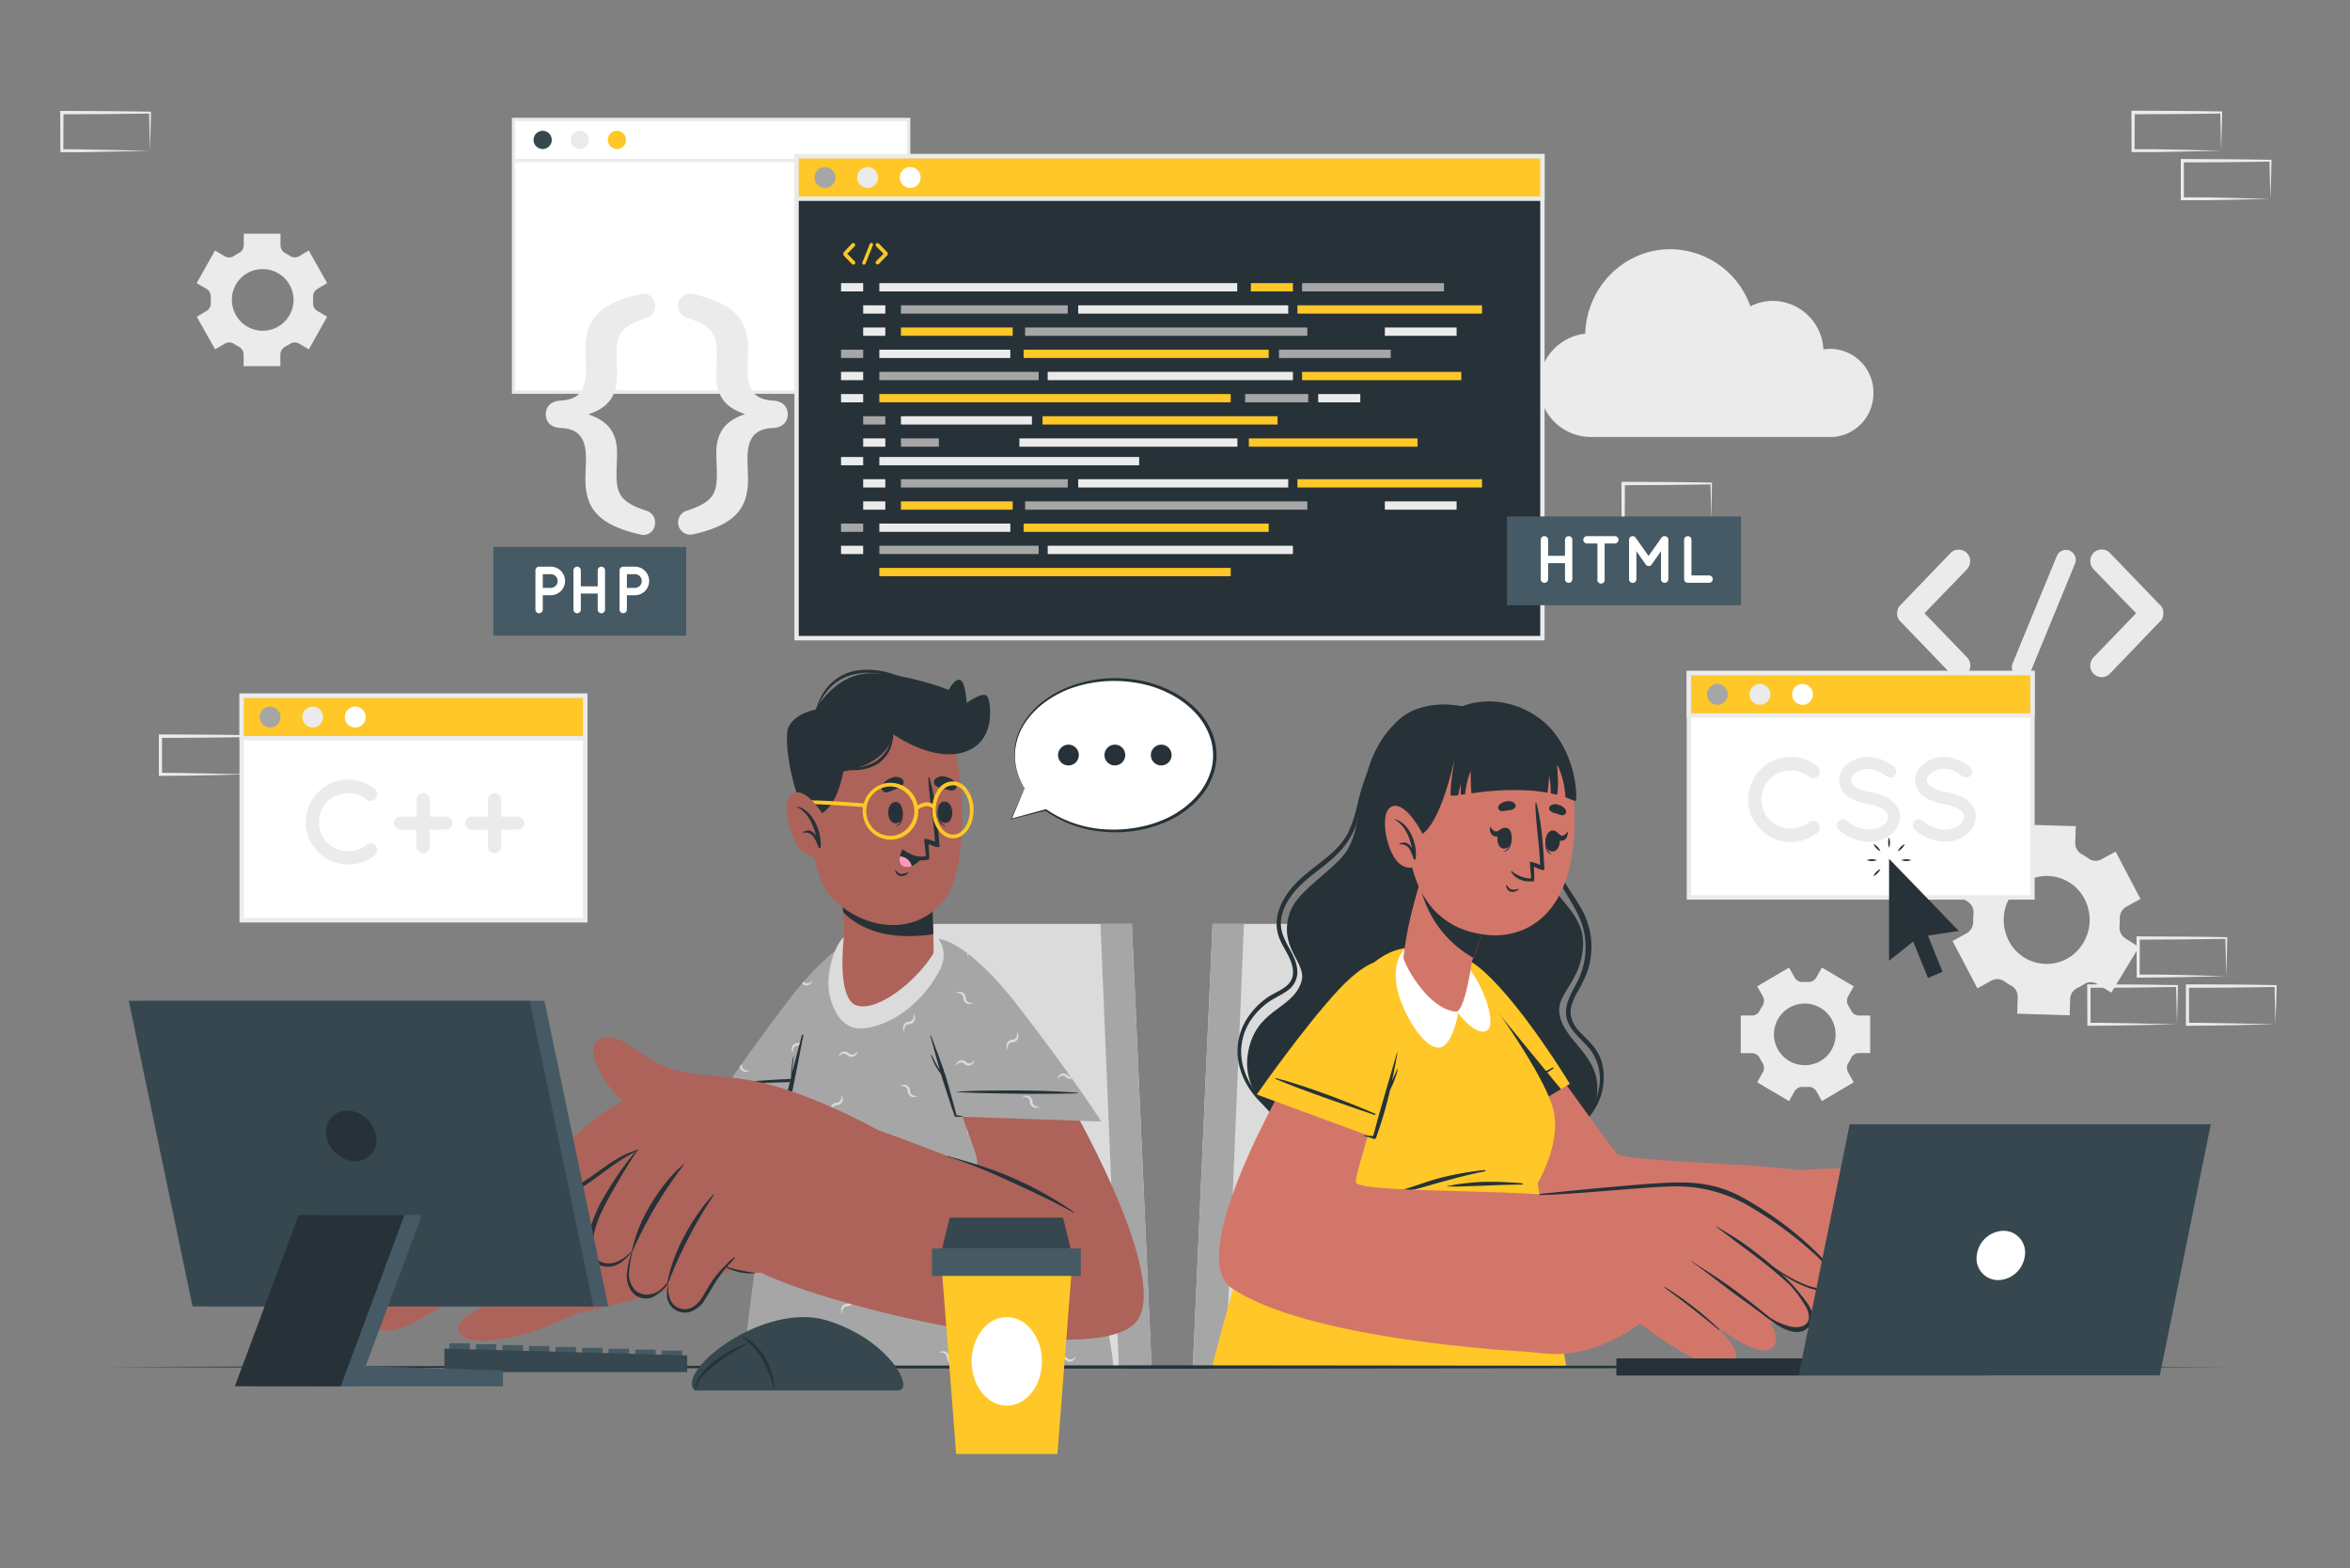 <svg xmlns="http://www.w3.org/2000/svg" viewBox="0 0 640 427"><rect x="0" y="0" width="640" height="427" fill="#808080" stroke="none"/><defs><style>.cls-1{fill:#ebebeb;}.cls-2{fill:#fff;}.cls-3{fill:#37474f;}.cls-4{fill:#ffc727;}.cls-5{fill:#dbdbdb;}.cls-6{fill:#a6a6a6;}.cls-7{fill:#263238;}.cls-8{fill:#455a64;}.cls-9{fill:#d3766a;}.cls-10{fill:#ad6359;}.cls-11{fill:#ff99ba;}</style></defs><g id="Background_Complete" data-name="Background Complete"><path class="cls-1" d="M606.3,265.83l-11.91.26-6,.1c-2,0-4.05,0-6.08.05h-.4v-.41l-.05-10.4V255h.45l12,.06c4,0,8,.11,12,.15h.25v.25c0,1.76-.08,3.52-.12,5.25Zm0,0-.13-5.26c0-1.73-.1-3.44-.12-5.14l.25.25c-4,0-8,.15-12,.15l-12,.06.46-.46-.05,10.4-.41-.42c2,0,4,0,6,0l6,.11Z"/><path class="cls-1" d="M592.89,278.94,581,279.2l-6.05.1c-2,.05-4,0-6.07.05h-.4v-.42l-.05-10.4v-.47h.46l12,.05c4,0,8,.11,12,.16h.25v.25c0,1.76-.08,3.52-.12,5.25Zm0,0-.13-5.25c0-1.74-.1-3.45-.12-5.15l.25.25c-4,0-8,.15-12,.16l-12,.05.45-.46,0,10.4-.4-.41c2,0,3.95,0,5.94.05l6,.1Z"/><path class="cls-1" d="M619.7,278.94l-11.91.26-6,.1c-2,.05-4,0-6.08.05h-.4v-.42l0-10.4v-.47h.45l12,.05c4,0,8,.11,12,.16H620v.25c0,1.76-.08,3.52-.12,5.25Zm0,0-.12-5.25c-.05-1.74-.11-3.45-.12-5.15l.24.25c-4,0-8,.15-12,.16l-12,.05.45-.46,0,10.4-.41-.41c2,0,4,0,5.94.05l6,.1Z"/><path class="cls-1" d="M263.61,142.07l-11.91.26-6,.1c-2,0-4,0-6.08,0h-.4v-.42l-.05-10.4v-.47h.45l12,.06c4,0,8,.11,12,.16h.25v.25c0,1.76-.08,3.52-.12,5.25Zm0,0-.13-5.26c0-1.73-.1-3.44-.11-5.14l.24.25c-4,.05-8,.15-12,.15l-12,.06.45-.46-.05,10.4-.4-.42c2,0,4,0,5.94.06l6,.1Z"/><path class="cls-1" d="M250.21,155.18l-11.91.26-6.05.11c-2,0-4.05,0-6.08,0h-.4v-.42l-.05-10.4v-.46h.45l12,.06c4,0,8,.1,12,.15h.25v.25c0,1.77-.07,3.52-.11,5.26Zm0,0-.13-5.25c0-1.73-.1-3.45-.12-5.15l.25.26c-4,0-8,.14-12,.15l-12,.06.46-.47,0,10.4-.41-.41c2,0,4,0,5.94,0l6,.1Z"/><path class="cls-1" d="M277,155.18l-11.91.26-6.05.11c-2,0-4.05,0-6.07,0h-.41v-.42l-.05-10.4v-.46H253l12,.06c4,0,8,.1,12,.15h.25v.25c0,1.77-.08,3.52-.12,5.26Zm0,0-.13-5.25c0-1.73-.1-3.45-.12-5.15l.25.26c-4,0-8,.14-12,.15l-12,.06.45-.47-.05,10.4-.4-.41c2,0,3.95,0,5.94,0l6,.1Z"/><path class="cls-1" d="M67.66,210.88l-11.92.26-6,.11c-2,0-4.05,0-6.08.05h-.4v-.42l0-10.4V200h.45l12,.06c4,0,8,.1,12,.15h.25v.25c0,1.77-.07,3.52-.11,5.26Zm0,0-.13-5.25c0-1.73-.1-3.45-.12-5.15l.25.26c-4,0-8,.14-12,.15l-12,.06.46-.47,0,10.4-.41-.41c2,0,4,0,5.94.05l6,.1Z"/><path class="cls-1" d="M466.07,142.06l-11.91.26-6.05.1c-2,.05-4.05,0-6.08.06h-.4v-.42l-.05-10.4v-.46H442l12,.06c4,0,8,.1,12,.15h.25v.25c0,1.77-.08,3.52-.12,5.26Zm0,0-.13-5.25c0-1.73-.1-3.45-.12-5.15l.25.26c-4,0-8,.14-12,.15l-12,.06.46-.47-.05,10.4-.41-.41c2,0,4,0,5.94,0l6,.1Z"/><path class="cls-1" d="M604.91,41.05,593,41.31l-6,.11c-2,0-4.05,0-6.08,0h-.4v-.42l-.05-10.4v-.46h.45l12,.06c4,0,8,.1,12,.15h.25v.25c0,1.77-.08,3.52-.12,5.26Zm0,0-.13-5.25c0-1.73-.1-3.44-.12-5.15l.25.26c-4,.05-8,.15-12,.15l-12,.06.46-.47-.05,10.4-.41-.41c2,0,4,0,6,0l6,.11Z"/><path class="cls-1" d="M618.31,54.17l-11.91.26-6,.1c-2,0-4.05,0-6.08,0h-.4v-.42l0-10.4V43.3h.45l12,.06c4,0,8,.11,12,.15h.25v.25c0,1.76-.08,3.52-.12,5.25Zm0,0-.12-5.26c-.05-1.73-.11-3.44-.12-5.14l.24.25c-4,0-8,.15-12,.15l-12,.06.45-.46,0,10.4-.41-.42c2,0,4,0,5.94,0l6,.11Z"/><path class="cls-1" d="M40.84,41.07l-11.91.25-6,.11c-2,0-4.05,0-6.08,0h-.4v-.41l-.05-10.4V30.2h.46l12,.06c4,0,8,.1,12,.15h.25v.26c0,1.76-.08,3.51-.12,5.25Zm0,0-.13-5.26c0-1.73-.1-3.44-.11-5.14l.24.25c-4,0-8,.15-12,.15l-12,.06.45-.46-.05,10.4-.4-.42c2,0,4,0,5.94.05l6,.11Z"/><rect class="cls-2" x="139.88" y="32.54" width="107.58" height="74.24"/><path class="cls-1" d="M247.91,107.24H139.42V32.08H247.91Zm-107.58-.92H247V33H140.33Z"/><path class="cls-3" d="M150.27,38.16a2.48,2.48,0,1,1-2.47-2.54A2.5,2.5,0,0,1,150.27,38.16Z"/><path class="cls-1" d="M160.39,38.16a2.48,2.48,0,1,1-2.48-2.54A2.5,2.5,0,0,1,160.39,38.16Z"/><path class="cls-4" d="M170.51,38.16A2.48,2.48,0,1,1,168,35.62,2.5,2.5,0,0,1,170.51,38.16Z"/><rect class="cls-1" x="139.88" y="43.26" width="107.58" height="0.93"/><path class="cls-1" d="M159.43,130.47c0-1.16.15-4.26.15-5.58,0-5.65-2-8.2-7.1-8.35-2.42-.16-3.85-1.63-3.85-3.72s1.43-3.56,3.85-3.71c5.14-.24,7.1-2.71,7.1-8.44,0-1.32-.15-4.41-.15-5.57,0-7.51,3.1-12.31,14.82-14.94a3.18,3.18,0,0,1,4.15,3.17,3.26,3.26,0,0,1-2.11,3.18c-7.33,2.32-8.39,4.72-8.39,10,0,1.55.15,4.1.15,5.73,0,6-2.87,9-7.86,10.6,5.06,1.7,7.86,4.57,7.86,10.6,0,1.63-.15,4.18-.15,5.73,0,5.26,1.06,7.66,8.39,10a3.26,3.26,0,0,1,2.11,3.18,3.18,3.18,0,0,1-4.15,3.17C162.53,142.85,159.43,138.05,159.43,130.47Z"/><path class="cls-1" d="M203.72,95.1c0,1.16-.15,4.25-.15,5.57,0,5.73,2,8.2,7.18,8.44,2.34.15,3.78,1.62,3.78,3.71s-1.44,3.56-3.78,3.72c-5.14.15-7.18,2.7-7.18,8.35,0,1.32.15,4.42.15,5.58,0,7.58-3.1,12.38-14.81,15a3.33,3.33,0,0,1-2-6.35c7.26-2.32,8.32-4.72,8.32-10,0-1.55-.15-4.1-.15-5.73,0-6,2.87-9,7.86-10.6-5.07-1.7-7.86-4.57-7.86-10.6,0-1.63.15-4.18.15-5.73,0-5.26-1.06-7.66-8.32-10a3.33,3.33,0,0,1,2-6.35C200.62,82.79,203.72,87.59,203.72,95.1Z"/><path class="cls-1" d="M535.69,179a3.22,3.22,0,0,1,0,4.5,3.07,3.07,0,0,1-2.15.9,3.24,3.24,0,0,1-2.25-.9l-13.72-14.26c-.15-.05-.2-.15-.25-.3a.77.77,0,0,0-.14-.1,1.31,1.31,0,0,1-.15-.4.27.27,0,0,1-.15-.2c0-.1,0-.25-.09-.3s-.1-.2-.1-.25v-.35c0-.1-.05-.15-.05-.3s.05-.2.05-.25v-.35c0-.1.1-.15.1-.2s.05-.25.09-.4,0-.05,0-.1a3.63,3.63,0,0,1,.25-.45s0-.1.09-.1a.94.94,0,0,1,.3-.35l13.72-14.26a3.14,3.14,0,0,1,4.4,0,3.24,3.24,0,0,1,0,4.51L524.11,167Z"/><path class="cls-1" d="M548.15,180.6l12-29.17a2.69,2.69,0,0,1,3.57-1.45,2.74,2.74,0,0,1,1.37,3.56l-12,29.21a2.7,2.7,0,0,1-2.49,1.65,2.33,2.33,0,0,1-1-.2A2.72,2.72,0,0,1,548.15,180.6Z"/><path class="cls-1" d="M588.69,168.84a0,0,0,0,1-.05,0,2.21,2.21,0,0,1-.34.35L574.57,183.5a3.13,3.13,0,0,1-4.39,0,3.22,3.22,0,0,1,0-4.5l11.57-12-11.57-11.95a3.24,3.24,0,0,1,0-4.51,3.13,3.13,0,0,1,4.39,0l13.73,14.26a2.21,2.21,0,0,1,.34.35c.05,0,.05.1.05.1a2.92,2.92,0,0,1,.24.45s.05,0,.05.1a2.35,2.35,0,0,0,.15.45c0,.05,0,.05,0,.15v.35c0,.05.05.2.05.25s-.05.2-.05.25v.4c0,.05,0,.05,0,.1a4.6,4.6,0,0,0-.15.45s-.05,0-.05.15S588.79,168.64,588.69,168.84Z"/><path class="cls-1" d="M510.21,107a11.89,11.89,0,0,1-10.84,12v0H433a14.11,14.11,0,0,1-1.28-28.13c.39-12.76,10.62-23,23.17-23A23.24,23.24,0,0,1,476.7,83.43a13.3,13.3,0,0,1,6.15-1.49,13.9,13.9,0,0,1,13.74,13.22A12,12,0,0,1,498.5,95,11.86,11.86,0,0,1,510.21,107Z"/><path class="cls-1" d="M575,270.32l7.53-12.43-3.74-2.37a3.49,3.49,0,0,1-1.55-3.27c.06-.71.08-1.42.07-2.13a3.53,3.53,0,0,1,1.77-3.2l3.85-2.11-6.75-12.89L572.32,234a3.26,3.26,0,0,1-3.49-.19,18.66,18.66,0,0,0-1.94-1.23,3.43,3.43,0,0,1-1.72-3.11l.14-4.48L551,224.57l-.13,4.49a3.44,3.44,0,0,1-1.94,3q-.5.24-1,.51c-.33.18-.65.36-1,.56a3.28,3.28,0,0,1-3.5,0l-3.74-2.38-7.53,12.43,3.75,2.38a3.49,3.49,0,0,1,1.55,3.27c-.06.7-.08,1.41-.07,2.12a3.55,3.55,0,0,1-1.77,3.2l-3.86,2.11,6.76,12.89,3.85-2.11a3.35,3.35,0,0,1,3.57.25c.58.41,1.17.78,1.77,1.12a3.45,3.45,0,0,1,1.8,3.12l-.13,4.52,14.27.45.14-4.48a3.48,3.48,0,0,1,2-3c.32-.15.63-.31.95-.49s.61-.34.91-.53a3.32,3.32,0,0,1,3.56,0Zm-10.78-10.05a11.59,11.59,0,0,1-17.76-5.49,12.16,12.16,0,0,1,4.11-14,11.59,11.59,0,0,1,17.77,5.49A12.18,12.18,0,0,1,564.21,260.27Z"/><path class="cls-1" d="M496.18,299.86l8.66-5.12L503.31,292a2.48,2.48,0,0,1,.08-2.55,11.61,11.61,0,0,0,.75-1.33,2.38,2.38,0,0,1,2.12-1.35h3.06V276.55h-3.06a2.37,2.37,0,0,1-2.12-1.34,11.61,11.61,0,0,0-.75-1.33,2.48,2.48,0,0,1-.08-2.55l1.53-2.72-8.66-5.12-1.54,2.73a2.35,2.35,0,0,1-2.2,1.19l-.74,0-.74,0a2.35,2.35,0,0,1-2.19-1.18l-1.55-2.74-8.66,5.12,1.53,2.72a2.5,2.5,0,0,1-.08,2.56,10.69,10.69,0,0,0-.75,1.32,2.37,2.37,0,0,1-2.11,1.34h-3.07V286.8h3.07a2.38,2.38,0,0,1,2.11,1.35,12.39,12.39,0,0,0,.75,1.32,2.48,2.48,0,0,1,.08,2.55l-1.53,2.72,8.66,5.12,1.54-2.72A2.35,2.35,0,0,1,491,296l.74,0,.74,0a2.35,2.35,0,0,1,2.2,1.19Zm-4.48-9.79a8.39,8.39,0,1,1,8.2-8.39A8.29,8.29,0,0,1,491.7,290.07Z"/><path class="cls-1" d="M56.25,78.67a2.44,2.44,0,0,1,1.16,2.26c0,.25,0,.5,0,.75s0,.51,0,.76a2.43,2.43,0,0,1-1.16,2.25l-2.66,1.57,5,8.88,2.66-1.57a2.33,2.33,0,0,1,2.5.09,13.65,13.65,0,0,0,1.29.76,2.45,2.45,0,0,1,1.31,2.17v3.13h10V96.59a2.45,2.45,0,0,1,1.31-2.17c.44-.23.87-.49,1.29-.76a2.31,2.31,0,0,1,2.49-.09l2.66,1.57,5-8.88-2.67-1.58a2.44,2.44,0,0,1-1.16-2.25c0-.25,0-.5,0-.75s0-.5,0-.75a2.46,2.46,0,0,1,1.17-2.26l2.66-1.57-5-8.88-2.65,1.57A2.33,2.33,0,0,1,79,69.71a13.06,13.06,0,0,0-1.3-.77,2.45,2.45,0,0,1-1.31-2.17V63.64h-10v3.13A2.46,2.46,0,0,1,65,68.94a14.16,14.16,0,0,0-1.29.77,2.33,2.33,0,0,1-2.49.08l-2.66-1.57-5,8.88Zm15.1-5.38a8.39,8.39,0,1,1-8.19,8.39A8.3,8.3,0,0,1,71.35,73.29Z"/></g><g id="Chair_2" data-name="Chair 2"><polygon class="cls-5" points="324.86 372.27 426.47 372.27 406.21 251.59 330.23 251.59 324.86 372.27"/><polygon class="cls-6" points="324.86 372.27 333.77 372.27 338.77 251.59 330.23 251.59 324.86 372.27"/></g><g id="Chair_1" data-name="Chair 1"><polygon class="cls-5" points="313.62 372.27 212.01 372.27 232.28 251.59 308.25 251.59 313.62 372.27"/><polygon class="cls-6" points="313.62 372.27 304.71 372.27 299.71 251.59 308.25 251.59 313.62 372.27"/></g><g id="Windows"><rect class="cls-2" x="459.96" y="183.3" width="93.57" height="61.12"/><path class="cls-1" d="M554.12,245H459.36V182.7h94.76Zm-93.57-1.21h92.38V183.91H460.55Z"/><rect class="cls-4" x="459.96" y="183.3" width="93.57" height="11.56"/><path class="cls-1" d="M554.12,195.47H459.36V182.7h94.76Zm-93.57-1.21h92.38V183.91H460.55Z"/><path class="cls-6" d="M470.55,189.17a2.84,2.84,0,1,1-2.84-2.91A2.87,2.87,0,0,1,470.55,189.17Z"/><path class="cls-1" d="M482.15,189.17a2.84,2.84,0,1,1-2.84-2.91A2.87,2.87,0,0,1,482.15,189.17Z"/><path class="cls-2" d="M493.75,189.17a2.84,2.84,0,1,1-2.84-2.91A2.87,2.87,0,0,1,493.75,189.17Z"/><path class="cls-1" d="M476.11,217.72a11.6,11.6,0,0,1,18.8-9.08,1.93,1.93,0,0,1,.31,2.57,1.8,1.8,0,0,1-2.51.36,7.75,7.75,0,0,0-5.07-1.77,8.25,8.25,0,0,0-5.66,2.31,8.09,8.09,0,0,0-2.29,5.61,7.94,7.94,0,0,0,2.29,5.6,8.26,8.26,0,0,0,5.66,2.32,7.86,7.86,0,0,0,5.07-1.77,1.87,1.87,0,0,1,2.51.35,1.93,1.93,0,0,1-.31,2.57,11.59,11.59,0,0,1-18.8-9.07Z"/><path class="cls-1" d="M500.63,223.7a1.61,1.61,0,0,1,2.29-.22,10.12,10.12,0,0,0,6,2.48,6.67,6.67,0,0,0,3.93-1.19,2.93,2.93,0,0,0,1.35-2.32,1.86,1.86,0,0,0-.29-1,2.92,2.92,0,0,0-.94-1,12.31,12.31,0,0,0-4.31-1.51h-.06a16.57,16.57,0,0,1-4.05-1.26,6.76,6.76,0,0,1-2.93-2.51,5,5,0,0,1-.72-2.64,6,6,0,0,1,2.51-4.7,9.19,9.19,0,0,1,5.44-1.7,12.2,12.2,0,0,1,6.86,2.57,1.69,1.69,0,0,1,.44,2.29,1.57,1.57,0,0,1-2.24.48c-1.6-1.09-3.14-2.06-5.06-2.06a5.94,5.94,0,0,0-3.52,1.09,2.58,2.58,0,0,0-1.19,2,1.54,1.54,0,0,0,.22.9,2.93,2.93,0,0,0,.85.84,10.56,10.56,0,0,0,3.93,1.42h.06a18.26,18.26,0,0,1,4.34,1.35,7.33,7.33,0,0,1,3.14,2.67,5.33,5.33,0,0,1,.76,2.74,6.28,6.28,0,0,1-2.71,5,9.65,9.65,0,0,1-5.81,1.83,13.35,13.35,0,0,1-8.05-3.22A1.74,1.74,0,0,1,500.63,223.7Z"/><path class="cls-1" d="M521.28,223.7a1.62,1.62,0,0,1,2.3-.22,10.12,10.12,0,0,0,6,2.48,6.65,6.65,0,0,0,3.93-1.19,2.93,2.93,0,0,0,1.35-2.32,1.85,1.85,0,0,0-.28-1,3,3,0,0,0-.94-1,12.47,12.47,0,0,0-4.31-1.51h-.06a16.65,16.65,0,0,1-4.06-1.26,6.79,6.79,0,0,1-2.92-2.51,4.94,4.94,0,0,1-.73-2.64,6,6,0,0,1,2.52-4.7,9.17,9.17,0,0,1,5.44-1.7,12.13,12.13,0,0,1,6.85,2.57,1.69,1.69,0,0,1,.44,2.29,1.56,1.56,0,0,1-2.23.48c-1.6-1.09-3.15-2.06-5.06-2.06A5.9,5.9,0,0,0,526,210.5a2.6,2.6,0,0,0-1.2,2,1.54,1.54,0,0,0,.22.9,3.07,3.07,0,0,0,.85.84,10.62,10.62,0,0,0,3.93,1.42h.06A18.12,18.12,0,0,1,534.2,217a7.33,7.33,0,0,1,3.14,2.67,5.24,5.24,0,0,1,.76,2.74,6.27,6.27,0,0,1-2.7,5,9.68,9.68,0,0,1-5.82,1.83,13.35,13.35,0,0,1-8.05-3.22A1.75,1.75,0,0,1,521.28,223.7Z"/><rect class="cls-2" x="65.81" y="189.48" width="93.57" height="61.12"/><path class="cls-1" d="M160,251.21H65.22V188.87H160ZM66.4,250h92.38V190.09H66.4Z"/><rect class="cls-4" x="65.81" y="189.48" width="93.57" height="11.56"/><path class="cls-1" d="M160,201.64H65.22V188.87H160ZM66.4,200.43h92.38V190.09H66.4Z"/><path class="cls-6" d="M76.4,195.34a2.84,2.84,0,1,1-2.84-2.91A2.87,2.87,0,0,1,76.4,195.34Z"/><path class="cls-1" d="M88,195.34a2.84,2.84,0,1,1-2.84-2.91A2.87,2.87,0,0,1,88,195.34Z"/><path class="cls-2" d="M99.6,195.34a2.84,2.84,0,1,1-2.84-2.91A2.87,2.87,0,0,1,99.6,195.34Z"/><path class="cls-1" d="M83.28,223.89a11.6,11.6,0,0,1,18.8-9.07,1.93,1.93,0,0,1,.31,2.57,1.81,1.81,0,0,1-2.52.36A7.7,7.7,0,0,0,94.81,216a8.2,8.2,0,0,0-5.65,2.31,8,8,0,0,0-2.3,5.6,7.93,7.93,0,0,0,2.3,5.61,8.2,8.2,0,0,0,5.65,2.31A7.76,7.76,0,0,0,99.87,230a1.89,1.89,0,0,1,2.52.36,1.93,1.93,0,0,1-.31,2.57,11.6,11.6,0,0,1-18.8-9.08Z"/><path class="cls-1" d="M113.42,225.92H109a1.75,1.75,0,0,1-1.73-1.77,1.77,1.77,0,0,1,1.73-1.77h4.46v-4.47a1.8,1.8,0,1,1,3.59,0v4.47h4.46a1.77,1.77,0,0,1,1.73,1.77,1.75,1.75,0,0,1-1.73,1.77H117v4.48a1.8,1.8,0,1,1-3.59,0Z"/><path class="cls-1" d="M132.91,225.92h-4.46a1.75,1.75,0,0,1-1.73-1.77,1.77,1.77,0,0,1,1.73-1.77h4.46v-4.47a1.8,1.8,0,1,1,3.59,0v4.47H141a1.77,1.77,0,0,1,1.73,1.77,1.75,1.75,0,0,1-1.73,1.77H136.5v4.48a1.8,1.8,0,1,1-3.59,0Z"/><rect class="cls-7" x="216.94" y="42.55" width="203.12" height="131.23"/><path class="cls-1" d="M420.65,174.39H216.35V41.94h204.3Zm-203.12-1.21H419.47v-130H217.53Z"/><rect class="cls-4" x="216.94" y="42.55" width="203.12" height="11.56"/><path class="cls-1" d="M420.65,54.71H216.35V41.94h204.3ZM217.53,53.5H419.47V43.16H217.53Z"/><path class="cls-6" d="M227.53,48.41a2.84,2.84,0,1,1-2.84-2.91A2.87,2.87,0,0,1,227.53,48.41Z"/><path class="cls-1" d="M239.13,48.41a2.84,2.84,0,1,1-2.84-2.91A2.87,2.87,0,0,1,239.13,48.41Z"/><path class="cls-2" d="M250.73,48.41a2.84,2.84,0,1,1-2.84-2.91A2.87,2.87,0,0,1,250.73,48.41Z"/><rect class="cls-1" x="229.05" y="77.1" width="6.03" height="2.26"/><rect class="cls-1" x="239.48" y="77.1" width="97.47" height="2.26"/><rect class="cls-4" x="340.66" y="77.1" width="11.46" height="2.26"/><rect class="cls-1" x="359" y="107.31" width="11.46" height="2.26"/><rect class="cls-6" x="354.61" y="77.1" width="38.65" height="2.26"/><rect class="cls-1" x="235.08" y="83.15" width="6.03" height="2.26"/><rect class="cls-6" x="245.36" y="83.15" width="45.43" height="2.26"/><rect class="cls-6" x="339.1" y="107.31" width="17.18" height="2.26"/><rect class="cls-6" x="239.48" y="101.27" width="43.39" height="2.26"/><rect class="cls-4" x="245.36" y="89.19" width="30.44" height="2.26"/><rect class="cls-6" x="348.32" y="95.23" width="30.44" height="2.26"/><rect class="cls-6" x="279.18" y="89.19" width="76.86" height="2.26"/><rect class="cls-4" x="239.48" y="107.31" width="95.69" height="2.26"/><rect class="cls-4" x="353.34" y="83.15" width="50.28" height="2.26"/><rect class="cls-1" x="293.64" y="83.15" width="57.2" height="2.26"/><rect class="cls-1" x="377.15" y="89.19" width="19.54" height="2.26"/><rect class="cls-1" x="235.08" y="89.19" width="6.03" height="2.26"/><rect class="cls-6" x="229.05" y="95.23" width="6.03" height="2.26"/><rect class="cls-1" x="239.48" y="95.23" width="35.67" height="2.26"/><rect class="cls-1" x="245.36" y="113.35" width="35.67" height="2.26"/><rect class="cls-4" x="340.11" y="119.39" width="45.95" height="2.26"/><rect class="cls-4" x="283.92" y="113.35" width="64.01" height="2.26"/><rect class="cls-1" x="277.62" y="119.39" width="59.38" height="2.26"/><rect class="cls-6" x="245.36" y="119.39" width="10.33" height="2.26"/><rect class="cls-1" x="285.33" y="101.27" width="66.79" height="2.26"/><rect class="cls-4" x="354.61" y="101.27" width="43.36" height="2.26"/><rect class="cls-4" x="278.77" y="95.23" width="66.75" height="2.26"/><rect class="cls-1" x="229.05" y="101.27" width="6.03" height="2.26"/><rect class="cls-1" x="229.05" y="107.31" width="6.03" height="2.26"/><rect class="cls-6" x="235.08" y="113.35" width="6.03" height="2.26"/><rect class="cls-1" x="235.08" y="119.39" width="6.03" height="2.26"/><rect class="cls-1" x="229.05" y="124.45" width="6.03" height="2.26"/><rect class="cls-1" x="239.48" y="124.45" width="70.76" height="2.26"/><rect class="cls-1" x="235.08" y="130.5" width="6.03" height="2.26"/><rect class="cls-6" x="245.36" y="130.5" width="45.43" height="2.26"/><rect class="cls-6" x="239.48" y="148.62" width="43.39" height="2.26"/><rect class="cls-4" x="245.36" y="136.54" width="30.44" height="2.26"/><rect class="cls-6" x="279.18" y="136.54" width="76.86" height="2.26"/><rect class="cls-4" x="239.48" y="154.66" width="95.69" height="2.26"/><rect class="cls-4" x="353.34" y="130.5" width="50.28" height="2.26"/><rect class="cls-1" x="293.64" y="130.5" width="57.2" height="2.26"/><rect class="cls-1" x="377.15" y="136.54" width="19.54" height="2.26"/><rect class="cls-1" x="235.08" y="136.54" width="6.03" height="2.26"/><rect class="cls-6" x="229.05" y="142.58" width="6.03" height="2.26"/><rect class="cls-1" x="239.48" y="142.58" width="35.67" height="2.26"/><rect class="cls-1" x="285.33" y="148.62" width="66.79" height="2.26"/><rect class="cls-4" x="278.77" y="142.58" width="66.75" height="2.26"/><rect class="cls-1" x="229.05" y="148.62" width="6.03" height="2.26"/><path class="cls-4" d="M232.77,71.16a.54.54,0,0,1,0,.76.52.52,0,0,1-.36.16.57.57,0,0,1-.38-.16L229.7,69.5s0,0,0,0h0a.64.64,0,0,0,0-.07,0,0,0,0,1,0,0s0,0,0-.06,0,0,0,0v-.06a.2.2,0,0,1,0-.05V69a0,0,0,0,1,0,0,.64.64,0,0,1,0-.07v0a.3.3,0,0,0,0-.08s0,0,0,0l0-.06L232,66.34a.53.53,0,0,1,.74,0,.54.54,0,0,1,0,.76l-2,2Z"/><path class="cls-4" d="M234.88,71.43l2-5a.47.47,0,0,1,.61-.24.46.46,0,0,1,.23.6l-2,5a.47.47,0,0,1-.42.28.35.35,0,0,1-.17,0A.46.46,0,0,1,234.88,71.43Z"/><path class="cls-4" d="M241.76,69.44a0,0,0,0,1,0,0s0,0-.06,0l-2.33,2.42a.53.53,0,0,1-.74-.76l2-2-2-2a.54.54,0,0,1,0-.76.53.53,0,0,1,.74,0l2.33,2.42.06.06a0,0,0,0,1,0,0,.29.29,0,0,0,0,.08s0,0,0,0a.64.64,0,0,1,0,.07s0,0,0,0v.1a.23.23,0,0,1,0,0v.07s0,0,0,0,0,.06,0,.08,0,0,0,0A.29.29,0,0,0,241.76,69.44Z"/><rect class="cls-8" x="410.41" y="140.65" width="63.74" height="24.17"/><path class="cls-2" d="M419.61,157.74V147a1,1,0,0,1,1-1,1,1,0,0,1,1,1v4.37h4.6V147a1,1,0,0,1,1-1,1,1,0,0,1,1,1v10.72a1,1,0,0,1-1,1,1,1,0,0,1-1-1v-4.36h-4.6v4.36a1,1,0,0,1-1,1A1,1,0,0,1,419.61,157.74Z"/><path class="cls-2" d="M439.78,148H437v9.7a1,1,0,1,1-1.95,0V148H432.2a1,1,0,0,1-1-1,1,1,0,0,1,1-1h7.58a1,1,0,0,1,1,1A1,1,0,0,1,439.78,148Z"/><path class="cls-2" d="M454.36,147v10.72a1,1,0,0,1-1,1,1,1,0,0,1-1-1V150.1l-2.55,3.63a1,1,0,0,1-.8.42h0a1,1,0,0,1-.81-.42l-2.54-3.63v7.64a1,1,0,1,1-2,0V147a1,1,0,0,1,1-1h0a1,1,0,0,1,.78.41l3.53,5,3.53-5a1,1,0,0,1,.8-.41h0A1,1,0,0,1,454.36,147Z"/><path class="cls-2" d="M458.65,157.74V147a1,1,0,1,1,2,0v9.71h4.81a1,1,0,0,1,0,2h-5.8A1,1,0,0,1,458.65,157.74Z"/><rect class="cls-8" x="134.36" y="148.94" width="52.53" height="24.17"/><path class="cls-2" d="M150,162.1h-2.18V166a1,1,0,1,1-2,0V155.32a1,1,0,0,1,1-1H150a3.89,3.89,0,0,1,0,7.78Zm-2.18-2H150a1.87,1.87,0,0,0,0-3.74h-2.18Z"/><path class="cls-2" d="M156.18,166V155.32a1,1,0,1,1,2,0v4.36h4.6v-4.36a1,1,0,0,1,1-1,1,1,0,0,1,1,1V166a1,1,0,0,1-1,1,1,1,0,0,1-1-1v-4.36h-4.6V166a1,1,0,1,1-2,0Z"/><path class="cls-2" d="M172.91,162.1h-2.18V166a1,1,0,1,1-2,0V155.32a1,1,0,0,1,1-1h3.17a3.89,3.89,0,0,1,0,7.78Zm-2.18-2h2.18a1.87,1.87,0,0,0,0-3.74h-2.18Z"/><polygon class="cls-7" points="525.05 254.79 529.04 264.64 525.06 266.33 521.05 256.41 514.47 261.64 514.47 233.87 533.45 253.51 525.05 254.79"/><path class="cls-7" d="M514.47,230.84a3.77,3.77,0,0,1-.24-1.39,3.82,3.82,0,0,1,.24-1.4,3.82,3.82,0,0,1,.24,1.4A3.77,3.77,0,0,1,514.47,230.84Z"/><path class="cls-7" d="M512.12,231.84A3.7,3.7,0,0,1,511,231a3.62,3.62,0,0,1-.79-1.16,3.54,3.54,0,0,1,1.13.81A3.41,3.41,0,0,1,512.12,231.84Z"/><path class="cls-7" d="M511.15,234.24a3.44,3.44,0,0,1-1.36.25,3.49,3.49,0,0,1-1.37-.25,3.48,3.48,0,0,1,1.37-.24A3.62,3.62,0,0,1,511.15,234.24Z"/><path class="cls-7" d="M512.12,236.65a3.41,3.41,0,0,1-.79,1.16,3.7,3.7,0,0,1-1.13.81,3.62,3.62,0,0,1,.79-1.16A3.7,3.7,0,0,1,512.12,236.65Z"/><path class="cls-7" d="M517.79,234.24a3.65,3.65,0,0,1,1.36-.24,3.48,3.48,0,0,1,1.37.24,3.85,3.85,0,0,1-2.73,0Z"/><path class="cls-7" d="M516.82,231.84a3.72,3.72,0,0,1,.79-1.16,3.48,3.48,0,0,1,1.14-.81A3.81,3.81,0,0,1,518,231,3.59,3.59,0,0,1,516.82,231.84Z"/></g><g id="Character_2" data-name="Character 2"><path class="cls-7" d="M381.19,195.79c-12.5,11-9,27-14.24,35.64-3.19,5.31-13.58,10.91-15.65,17-3.4,10,4.92,13.65,3.06,19.11-2.63,7.74-12.75,7.13-14.57,19.79s11.78,26.12,44,29.76,50-8.45,51.16-19.19-9.58-14.31-10.31-22.33c-.47-5.12,6.16-8.69,6.5-18.12s-8.64-12.5-9.93-20.5,2.86-27.47-8.64-37.41S387.35,190.37,381.19,195.79Z"/><path class="cls-7" d="M382.63,196.07a27.22,27.22,0,0,0-8.29,9.8,60.67,60.67,0,0,0-4.61,13,36.82,36.82,0,0,1-2.51,7.78,19.87,19.87,0,0,1-4.33,5.48c-3.49,3.23-7.66,5.69-10.8,9.32-3,3.44-5.28,8.05-4.09,12.74.64,2.55,2.29,4.63,3.31,7s1.35,5.06-.54,6.93c-1.61,1.6-3.95,2.33-5.78,3.65a20.27,20.27,0,0,0-4.71,4.67,16.45,16.45,0,0,0-3,12.71c1.9,10.28,11.32,16.13,20,19.81,1.21.52,2.43,1,3.65,1.51.19.08.35-.2.16-.29-8.73-4-18.86-8.69-22.21-18.68a15.41,15.41,0,0,1,1.5-13.27,19.19,19.19,0,0,1,4.62-5c1.75-1.32,3.78-2.14,5.56-3.4a6.13,6.13,0,0,0,2.75-5.43c-.11-2.41-1.27-4.52-2.41-6.57s-2.23-4.36-2.06-6.92a13.5,13.5,0,0,1,2.59-6.61c2.71-3.94,6.73-6.52,10.34-9.5s6.53-6.47,7.85-11.13c.67-2.36,1.09-4.78,1.67-7.16a63.54,63.54,0,0,1,1.92-6.53,31.41,31.41,0,0,1,6.82-11.52,17.23,17.23,0,0,1,2.67-2.24C382.85,196.17,382.74,196,382.63,196.07Z"/><path class="cls-7" d="M436.43,290.06a12.47,12.47,0,0,0-2.23-4.81c-1.12-1.46-2.48-2.69-3.72-4a9.39,9.39,0,0,1-2.64-4.46c-.42-2.12.45-4.14,1.42-6a47,47,0,0,0,2.89-5.76,21.09,21.09,0,0,0-2-18.45c-1.1-1.84-2.34-3.6-3.45-5.44a26.64,26.64,0,0,1-2.87-6.42c-1.45-5-1.76-10.22-2.95-15.26a80,80,0,0,0-5.24-15c-.06-.12-.23,0-.17.11A69.65,69.65,0,0,1,420,218.13c1,4.42,1.42,8.92,2.18,13.39a34.56,34.56,0,0,0,1.64,6.44,35.42,35.42,0,0,0,2.8,5.53c2.18,3.64,4.44,7.23,5,11.55a20.65,20.65,0,0,1-2.08,12.37c-1.7,3.29-4.08,6.91-2.59,10.76,1.25,3.25,4.29,5.21,6.3,7.9a13.29,13.29,0,0,1,2.18,10.45c-1.74,9.25-10.79,13.84-19.27,14.3-.26,0-.26.43,0,.42,7.37-.09,15.39-3.4,18.85-10.47A16.32,16.32,0,0,0,436.43,290.06Z"/><path class="cls-9" d="M392.35,279.26c8.18,33.25,16.26,58.68,25.51,64.91,7.46,5,17.95,8.55,28.73,11a262.6,262.6,0,0,0,34.94,5.12c3.62.31,6.63.5,8.76.65,5.29.35,13.95-35.4,10.2-39.76-.86-1-4.34-1.77-9.23-2.4-16.45-2.12-48.85-2.61-50.78-4.5S422,288.64,407.79,270C398,257.17,387.82,260.83,392.35,279.26Z"/><path class="cls-9" d="M479.69,357.35c.66.31,10,4.46,15.72,5.93,4.28,1.09,16.67,3.91,18.31-.79,1.13-3.21-6-5.74-10.94-7.65-2.63-1-5.91-3.65-5.21-5.38,1.22-3,8-.29,12.45,2.15,8.63,4.71,20.23,13.34,25.23,8.75,1.89-1.73-.48-4.67-3.91-7.51,5.51,3.25,11.35,5.87,13.53,4,1.25-1.05,1.26-2.42.48-4,1.69.49,3.15.33,4.13-.82,1.69-1.94.73-4.67-1.28-7.44a2.09,2.09,0,0,0,1.55-1.13c3.5-5.92-15.64-21.83-22.11-23.14-19-3.88-39.05-1.45-39.05-1.45C481.4,325.28,479.68,357.33,479.69,357.35Z"/><path class="cls-7" d="M506.79,338.29a30.37,30.37,0,0,1,12.76,4.48c4.51,2.93,8.16,7,12.36,10.38.11.09,0,.27-.15.17-2-1.74-4.14-3.28-6.18-4.93s-4-3.32-6.06-4.79a30.2,30.2,0,0,0-12.75-5.23S506.74,338.28,506.79,338.29Z"/><path class="cls-7" d="M510,330c5,1.2,10.14,2.41,14.82,4.64,5.14,2.44,9.23,6.57,13.26,10.55q3.61,3.59,7.09,7.33c.09.1,0,.28-.15.17q-6.12-6.16-12.61-11.95a40.14,40.14,0,0,0-13.66-8.11c-2.88-1-5.83-1.77-8.77-2.54C509.94,330,510,329.94,510,330Z"/><path class="cls-7" d="M515.05,322.59c4.85.83,9.08,1.54,13.44,4,5.78,3.29,11.44,9,13.43,11,2.2,2.23,4.32,4.54,6.41,6.87.08.1-.08.25-.17.16a161.28,161.28,0,0,0-15.23-14.35,31.48,31.48,0,0,0-8.42-5.16,56.2,56.2,0,0,0-9.47-2.5A0,0,0,1,1,515.05,322.59Z"/><path class="cls-4" d="M398.34,312.77l29.18-17.62s-12.46-20.59-23.1-30.32-14.93-2.09-13.31,12S398.34,312.77,398.34,312.77Z"/><path class="cls-7" d="M422.92,290.68c-4.67,2.44-17.16,9.48-24.65,15.18,0,0,.06.24.11.21,7-3.73,20.27-12.22,24.71-15.1C423.17,290.92,423,290.63,422.92,290.68Z"/><path class="cls-7" d="M425.12,296.61l-26.77,16.16s-5.62-21.77-7.24-35.9c-1-9.13.37-15.54,4.38-16.32Z"/><path class="cls-4" d="M426.53,372.17H330.08S351,289.32,370.41,266c.44-.54.89-1.05,1.33-1.52l.27-.29a20.72,20.72,0,0,1,5.18-4.1c.34-.19.68-.36,1-.52,7.47-3.52,15.36-.6,21,4.38,1.81,1.59,22.25,28.82,24.06,39.21,1.56,9.17-4.49,19-4.49,19Z"/><path class="cls-7" d="M404.37,318.63a82.54,82.54,0,0,0-12.19,2.16c-2,.54-3.92,1.17-5.87,1.84-1,.34-1.94.64-2.92.94a12.9,12.9,0,0,1-3.13.64c-.1,0-.09.14,0,.15a21.91,21.91,0,0,0,3-.09,20.4,20.4,0,0,0,2.88-.58c2-.53,4-1.15,6-1.7,4.05-1.11,8.11-2.21,12.23-3C404.61,318.94,404.56,318.61,404.37,318.63Z"/><path class="cls-7" d="M414.56,322.26a89.12,89.12,0,0,0-10.2-.41c-1.71,0-3.39.18-5.09.36-.81.09-1.61.19-2.42.3s-1.76.37-2.65.48c-.09,0-.09.16,0,.15.84-.08,1.7,0,2.54,0l2.54-.09c1.7-.06,3.4-.1,5.09-.17,3.4-.15,6.78-.26,10.18-.29C414.75,322.55,414.73,322.28,414.56,322.26Z"/><path class="cls-9" d="M364.91,270.8c-18.16,26.17-41.71,71.54-29.6,79.89,19.92,13.72,74.73,17.42,87.25,17.74,5.41.14,12.79-36.68,8.8-40.95s-61.37-2-62.11-5.55c-.41-2,6.61-20.55,10.17-42.81C383.53,253.47,370,263.43,364.91,270.8Z"/><path class="cls-9" d="M421.73,325.44s16.37-1.73,27.12-2.34c6-.34,16.33,0,20.85,1.83,6.76,2.72,33.34,18.49,29.75,25.17-3.26,6-24.41-10.47-24.41-10.47s22.78,14.73,17.56,21.28-26.71-15.37-26.71-15.37,23.08,15.67,16.65,21.55c-4.86,4.44-25.4-14.29-25.4-14.29s19.74,13.62,14.93,18.4c-5.31,5.29-25.33-10.77-25.33-10.77-14.22,10.06-25,8.89-32.59,7.13C412.32,367.13,421.73,325.44,421.73,325.44Z"/><path class="cls-7" d="M467.48,334c2.73,1.63,5.52,3.26,8.1,5.14s5.11,3.84,7.52,5.95a54.77,54.77,0,0,1,8.59,9.14c-4.89-5.65-14.05-12.51-16.63-14.39S470,336,467.4,334.11C467.34,334.07,467.41,334,467.48,334Z"/><path class="cls-7" d="M460.69,343.46c3.41,2.24,6.87,4.33,10.19,6.72s7.8,5.88,10.93,8.49c.24.2.06.64-.19.45-3.23-2.48-8-5.83-11.24-8.27s-6.42-5-9.74-7.31C460.58,343.5,460.64,343.42,460.69,343.46Z"/><path class="cls-7" d="M453.45,350.49a91.19,91.19,0,0,1,14.8,11.5c.23.21,0,.27-.26.07-4.85-3.92-8.63-7-14.65-11.38C453.25,350.61,453.34,350.42,453.45,350.49Z"/><path class="cls-7" d="M419.38,325.14c7.47-.79,29.41-3,36.91-3.12,6.62-.12,12.22.8,18.1,4,12.62,6.89,21.15,15.59,23.31,18.21,1.31,1.59,3.24,4.14,1.88,6.18-1.65,2.48-8.75.91-16.64-5.12-.28-.22-.13-.38.16-.19,11,7.47,15,6.1,15.89,4.55.6-1-.22-2.56-.95-3.74a23.62,23.62,0,0,0-4.07-4.57A102.25,102.25,0,0,0,477.25,329a39,39,0,0,0-21.38-5.92c-7.69.1-28.8,2.36-36.49,2.35C419.21,325.43,419.22,325.15,419.38,325.14Z"/><path class="cls-7" d="M493.5,357.43c-.62-2.05-2.26-3.81-3.59-5.42a38.76,38.76,0,0,0-5.39-5.55c-.09-.07-.22.05-.13.13A60,60,0,0,1,489.2,352a34.63,34.63,0,0,1,2.22,3.26,6.13,6.13,0,0,1,1.24,3.67c-.3,2.54-3.39,2.78-5.27,2.28a19.93,19.93,0,0,1-3.56-1.36,34.17,34.17,0,0,1-4.47-2.81c-.12-.1-.4,0-.28.07,3,2.39,8.63,7.41,12.64,5A4,4,0,0,0,493.5,357.43Z"/><path class="cls-4" d="M342.27,298.06l31.86,11.75s7.54-23,8.06-37.55-7.95-13.11-17.55-2.82S342.27,298.06,342.27,298.06Z"/><path class="cls-7" d="M374.57,303.33c-4.83-2.12-18.08-7.47-27.16-9.74-.05,0-.13.2-.08.22,7.25,3.11,22.13,8.18,27.12,9.84C374.54,303.69,374.66,303.37,374.57,303.33Z"/><path class="cls-7" d="M380.72,291c0-.05-.05-.07-.08,0-.57,1.13-1.08,2.27-1.56,3.44.55-2.55,1.05-5.12,1.49-7.68a.07.07,0,0,0-.14,0c-2.14,7.53-4.46,15-6.44,22.58-.81,0-1.63-.09-2.44-.21a.11.11,0,0,0,0,.22c.88.22,1.75.5,2.6.8a.42.42,0,0,0,.56-.18,114.84,114.84,0,0,0,3.88-13.16c.33-.68.66-1.37.94-2.06A26.61,26.61,0,0,0,380.72,291Z"/><path class="cls-2" d="M386.52,256.52c-7.24,1.37-7.31,9.55-5.23,15.51s6.62,13.1,10.41,13.28,5.42-9.44,5.42-9.44,4.8,6.57,7.82,4.76-1.57-13.46-5.26-17.31C394.34,257.74,390.36,255.8,386.52,256.52Z"/><path class="cls-9" d="M382.21,260.72c.15,1.77,6.57,14,14.24,14.78,2.5.24,4.4-13.68,4.4-13.68l.37-1,5.16-13.93-15-13.28-2.19-1.78s-1.16,3.9-2.57,8.78c-.06.23-.13.46-.2.7s-.17.53-.24.79c-.22.72-.44,1.47-.64,2.21-.16.57-.32,1.12-.46,1.72s-.3,1.18-.47,1.78A99.51,99.51,0,0,0,382.21,260.72Z"/><path class="cls-7" d="M386.63,240.62a29.8,29.8,0,0,0,14.59,20.21l5.16-13.93-15-13.28-2.19-1.78S388,235.74,386.63,240.62Z"/><path class="cls-9" d="M428.73,226.7c-1.31,26.12-16.74,28.26-22.23,28-5-.27-22-1.84-23.28-27.95S394.16,193,405.61,193,430.05,200.59,428.73,226.7Z"/><path class="cls-7" d="M425.36,222a16.44,16.44,0,0,1-1.69-.51,2.83,2.83,0,0,1-1.64-.84,1,1,0,0,1,.09-1.14,2.22,2.22,0,0,1,2.25-.37,3.37,3.37,0,0,1,2,1.35A1,1,0,0,1,425.36,222Z"/><path class="cls-7" d="M409.05,220.89a15,15,0,0,0,1.75-.24,2.81,2.81,0,0,0,1.73-.59,1,1,0,0,0,.08-1.14,2.21,2.21,0,0,0-2.17-.7,3.26,3.26,0,0,0-2.16,1A1,1,0,0,0,409.05,220.89Z"/><path class="cls-7" d="M411.64,227.35c0-.07-.14.08-.14.15,0,1.78-.36,3.82-2,4.33-.05,0-.05.1,0,.1C411.48,231.75,411.89,229,411.64,227.35Z"/><path class="cls-7" d="M410.18,225.42c-2.78-.37-3.28,5.36-.7,5.69S412.51,225.72,410.18,225.42Z"/><path class="cls-7" d="M409.06,225.62c-.52.28-1.05.8-1.64.81s-1.15-.64-1.54-1.26c-.05-.06-.1,0-.11.06-.11,1.1.21,2.26,1.34,2.53s1.87-.66,2.24-1.74C409.41,225.82,409.27,225.51,409.06,225.62Z"/><path class="cls-7" d="M421.14,227.84c0-.06.12.1.11.17-.22,1.77-.18,3.83,1.32,4.58.05,0,0,.11,0,.09C420.67,232.22,420.65,229.48,421.14,227.84Z"/><path class="cls-7" d="M422.86,226.15c2.8.06,2.48,5.8-.12,5.74S420.51,226.1,422.86,226.15Z"/><path class="cls-7" d="M424,226.6c.43.33.84.9,1.36,1s1.1-.51,1.53-1.09c0-.06.08,0,.08.07,0,1.1-.45,2.22-1.49,2.37s-1.59-.85-1.78-1.95C423.66,226.76,423.83,226.46,424,226.6Z"/><path class="cls-7" d="M410.35,241c.36.47.7,1.09,1.31,1.23a4.47,4.47,0,0,0,1.92-.18c.05,0,.1.05.06.1a2.31,2.31,0,0,1-2.32.65,1.88,1.88,0,0,1-1.14-1.75C410.16,241,410.3,241,410.35,241Z"/><path class="cls-7" d="M417.74,236s.16,2.68.06,3.93c0,.12-4.53.7-6.24-2.53a.12.12,0,0,1,.19-.15,8.69,8.69,0,0,0,5.19,2c.11-.34-.42-4.58-.23-4.58a10.61,10.61,0,0,1,2.73.87c-.17-5.59-1.21-11.11-1.3-16.68a.17.17,0,0,1,.33-.06c1.49,5.71,1.82,12.14,2.14,17.91C420.65,237.42,418.21,236.29,417.74,236Z"/><path class="cls-7" d="M385.05,227.78c6.24.61,10.57-18.69,11.07-21.07-.24,1.51-1.5,9.54-.94,9.94a6.09,6.09,0,0,0,2-.12h0a21,21,0,0,1,.59-2.85c.11-.43,0,1,.06,2.77l1.19-.18a23.2,23.2,0,0,1,1.38-6c.28-.74,0,2.71.36,5.79a74,74,0,0,1,16.64-.73c1.55.15,2.89.35,4.06.57.32-2.38.38-5,.48-4.38a24.45,24.45,0,0,1,.4,4.55c.63.12,1.22.25,1.75.37.59-3.33-.28-8.9.14-8a24.43,24.43,0,0,1,2.1,8.69c2.18.75,2.74,1.28,2.87.7.25-1.06.18-10.63-6.07-18.48-6.8-8.53-22-12.51-32.26-2.16,0,0-7.81,3.83-9.94,11.42S381.45,227.42,385.05,227.78Z"/><path class="cls-9" d="M387.36,227s-4.43-8.87-8.28-7.37-1.3,13.82,2.69,16a4.27,4.27,0,0,0,6.05-1.54Z"/><path class="cls-7" d="M379.9,223.13a.06.06,0,0,0,0,.12c2.78,1.64,3.95,4.66,4.65,7.72-.73-1.25-1.84-2-3.45-1.17-.08,0,0,.18.06.18a2.62,2.62,0,0,1,2.77,1.35,13,13,0,0,1,1.06,2.59c.1.29.6.22.54-.11,0,0,0-.05,0-.07C386.07,229.9,383.88,224.1,379.9,223.13Z"/></g><g id="Character_1" data-name="Character 1"><path class="cls-10" d="M240.09,268.24c-6.47,28.84-19.56,65.36-29.68,72.73-8.16,5.94-51,16.41-53.35,16.68-5.9.61-17.57-42.14-11.45-43.88,7.72-2.18,44.4-3.35,46.49-5.55s15.51-20.8,30.63-42.25C233.16,251.15,244.1,250.34,240.09,268.24Z"/><path class="cls-10" d="M161.81,355.3c-.71.36-10.7,5.51-16.88,7.35-4.61,1.36-18,4.94-20-.11-1.36-3.44,6.27-6.49,11.61-8.77,2.82-1.2,6.29-4.22,5.46-6.07-1.45-3.24-8.7,0-13.47,2.85-9.21,5.48-21.49,15.35-27.12,10.56-2.13-1.81.34-5.1,4-8.33-5.87,3.76-12.12,6.85-14.56,4.94-1.4-1.09-1.47-2.59-.69-4.3-1.81.6-3.41.48-4.53-.72-1.9-2.05-1-5.06,1.11-8.16A2.26,2.26,0,0,1,85,343.38c-4-6.31,16.17-24.41,23.16-26.1,20.57-5,42.44-3.18,42.44-3.18C158.69,320.71,161.82,355.28,161.81,355.3Z"/><path class="cls-7" d="M131.57,335.91a34.46,34.46,0,0,0-13.72,5.41c-5.21,3.52-8.67,7.65-13,11.8-.12.11,0,.3.16.19,2.08-2,10.72-9.4,13-11.09A32.85,32.85,0,0,1,131.59,336S131.62,335.9,131.57,335.91Z"/><path class="cls-7" d="M127.74,327c-5.41,1.51-10.94,3-16,5.66-5.49,2.86-9.79,7.53-14,12q-3.81,4.05-7.43,8.27c-.1.11,0,.3.16.18q6.44-7,13.26-13.52a44,44,0,0,1,14.56-9.4c3.09-1.2,6.27-2.17,9.44-3.12C127.82,327.06,127.8,327,127.74,327Z"/><path class="cls-7" d="M122,319.16c-5.25,1.11-9.83,2-14.48,4.93-6.15,3.82-12.1,10.25-14.18,12.52-2.3,2.52-4.52,5.12-6.7,7.74-.09.11.09.27.18.17a175.54,175.54,0,0,1,16-16.25,34.32,34.32,0,0,1,9-6A60.46,60.46,0,0,1,122,319.2S122,319.16,122,319.16Z"/><path class="cls-6" d="M192.41,304l39.46-1.72s7.16-20,9.8-37.79-12.15-11.39-26.8,7.75S192.41,304,192.41,304Z"/><path class="cls-7" d="M233.21,293.53c-8.53-.22-17.09.17-25.62.73-2.41.16-4.82.37-7.23.65-.06,0-.07.11,0,.11,4.26,0,8.53-.14,12.79-.28s8.55-.3,12.83-.56c2.41-.14,4.82-.28,7.23-.48A.09.09,0,0,0,233.21,293.53Z"/><path class="cls-5" d="M220.74,267.45a1.64,1.64,0,0,1-.63.32,1.27,1.27,0,0,1-1.17-.37l-.06-.06c-.14.18-.3.34-.44.51l0,0a1.61,1.61,0,0,0,1.79.39,1.58,1.58,0,0,0,.7-.59c.15-.23.32-.45.45-.7C221.18,267.12,221,267.3,220.74,267.45ZM229.43,299c-.06-.28-.08-.55-.16-.83-.07.28-.11.55-.16.83a1.7,1.7,0,0,1-.21.69,1.22,1.22,0,0,1-1,.63,1.62,1.62,0,0,0-1.62,1.95l.06.29h.21c0-.1,0-.2.05-.29a1.61,1.61,0,0,1,.23-.69,1.27,1.27,0,0,1,1.08-.59,1.63,1.63,0,0,0,1.5-1.08A1.6,1.6,0,0,0,229.43,299Zm-10.64-16.25a8,8,0,0,0-.17-.82c-.06.27-.1.55-.16.82a1.64,1.64,0,0,1-.2.7,1.26,1.26,0,0,1-1,.62,1.66,1.66,0,0,0-1.53,1,1.64,1.64,0,0,0-.09.92c.06.27.09.55.17.82.08-.27.1-.55.16-.82a1.37,1.37,0,0,1,.23-.67,1.22,1.22,0,0,1,1.08-.6,1.64,1.64,0,0,0,1.5-1.08A1.72,1.72,0,0,0,218.79,282.73Zm-7.08,16.37a1.45,1.45,0,0,1-.62.35,1.24,1.24,0,0,1-1.18-.32,1.62,1.62,0,0,0-1.79-.38,1.59,1.59,0,0,0-.69.58c-.15.25-.32.46-.45.71.24-.15.45-.31.67-.46a1.45,1.45,0,0,1,.63-.32,1.23,1.23,0,0,1,1.17.36,1.61,1.61,0,0,0,1.82.32,1.57,1.57,0,0,0,.67-.6c.15-.24.32-.45.46-.7C212.15,298.78,211.94,299,211.71,299.1ZM233,286.82a1.63,1.63,0,0,1-.62.35,1.21,1.21,0,0,1-1.17-.32,1.64,1.64,0,0,0-1.8-.38,1.54,1.54,0,0,0-.69.59c-.15.23-.31.44-.46.69a5.52,5.52,0,0,0,.69-.46,1.6,1.6,0,0,1,.62-.32,1.25,1.25,0,0,1,1.18.37,1.61,1.61,0,0,0,1.81.32,1.74,1.74,0,0,0,.68-.6c.15-.23.32-.45.45-.7C233.43,286.5,233.23,286.67,233,286.82Zm2.19-13.13a1.37,1.37,0,0,1-.66-.23,1.29,1.29,0,0,1-.58-1.1,1.68,1.68,0,0,0-1.05-1.55,1.56,1.56,0,0,0-.9-.05,6,6,0,0,0-.8.16,8.08,8.08,0,0,0,.8.16,1.44,1.44,0,0,1,.68.22,1.26,1.26,0,0,1,.61,1.07,1.61,1.61,0,0,0,1.9,1.66c.27-.06.54-.1.8-.18C235.72,273.77,235.45,273.75,235.18,273.69ZM203.3,291.51a1.49,1.49,0,0,1-.66-.24,1.27,1.27,0,0,1-.57-1.1,1.14,1.14,0,0,0-.07-.41c-.18.27-.36.53-.55.79h0a1.67,1.67,0,0,0,1,1.19,1.45,1.45,0,0,0,.89.08,7.25,7.25,0,0,0,.81-.16A7.25,7.25,0,0,0,203.3,291.51ZM233.51,255l.06.38a1.69,1.69,0,0,1,0,.91,1.65,1.65,0,0,1-1.51,1.08,1.26,1.26,0,0,0-1.08.59,1.56,1.56,0,0,0-.22.69c-.06.27-.09.54-.17.81-.07-.27-.1-.54-.16-.81a1.68,1.68,0,0,1,.09-.93,1.63,1.63,0,0,1,1.53-1,1.24,1.24,0,0,0,1.05-.63,1.44,1.44,0,0,0,.2-.69c0-.1,0-.19.05-.28Z"/><path class="cls-6" d="M202.39,372.27h100.7c1.11-2.08-15.39-92.41-49.35-117.84-7.54-5.65-20.9-2-24.62,3.47C210.43,285.48,202.39,372.27,202.39,372.27Z"/><path class="cls-5" d="M245.1,295.63c.27-.08.54-.11.81-.17a1.62,1.62,0,0,1,.89.06,1.7,1.7,0,0,1,1.06,1.54,1.3,1.3,0,0,0,.57,1.11,1.37,1.37,0,0,0,.66.23c.27.05.54.09.81.16-.27.08-.54.11-.81.17a1.46,1.46,0,0,1-.89-.09,1.69,1.69,0,0,1-1-1.56,1.27,1.27,0,0,0-.61-1.08,1.65,1.65,0,0,0-.67-.21C245.64,295.74,245.37,295.7,245.1,295.63Zm15.65,54.52a1.51,1.51,0,0,1,.67.21,1.26,1.26,0,0,1,.61,1.07,1.7,1.7,0,0,0,1,1.57,1.56,1.56,0,0,0,.9.09c.26-.06.53-.09.8-.17-.27-.07-.54-.11-.8-.16a1.48,1.48,0,0,1-.67-.23,1.3,1.3,0,0,1-.57-1.11,1.7,1.7,0,0,0-1.06-1.54,1.62,1.62,0,0,0-.89-.06c-.27.06-.54.09-.81.17C260.21,350.06,260.48,350.1,260.75,350.15Zm18.47-51.42a1.47,1.47,0,0,1,.67.21,1.25,1.25,0,0,1,.61,1.07,1.7,1.7,0,0,0,1,1.57,1.57,1.57,0,0,0,.9.09c.26-.06.53-.09.8-.17-.27-.07-.54-.11-.8-.16a1.61,1.61,0,0,1-.67-.23,1.3,1.3,0,0,1-.57-1.11,1.68,1.68,0,0,0-1.06-1.54,1.62,1.62,0,0,0-.89-.06c-.27.05-.54.09-.81.16C278.68,298.64,279,298.67,279.22,298.73ZM232,271.08a1.65,1.65,0,0,1,.68.21,1.27,1.27,0,0,1,.61,1.08,1.69,1.69,0,0,0,1,1.56,1.46,1.46,0,0,0,.89.09c.27,0,.54-.09.81-.16-.27-.08-.54-.11-.81-.17a1.37,1.37,0,0,1-.66-.23,1.3,1.3,0,0,1-.58-1.11,1.68,1.68,0,0,0-1.05-1.54,1.65,1.65,0,0,0-.9-.06c-.27.06-.53.09-.8.17C231.46,271,231.72,271,232,271.08Zm29.07-.62a1.56,1.56,0,0,1,.68.21,1.31,1.31,0,0,1,.61,1.07,1.69,1.69,0,0,0,1,1.57,1.58,1.58,0,0,0,.9.09c.27-.06.54-.09.8-.17-.26-.07-.53-.11-.8-.16a1.61,1.61,0,0,1-.66-.23,1.31,1.31,0,0,1-.58-1.11,1.67,1.67,0,0,0-1.06-1.54,1.61,1.61,0,0,0-.89-.06c-.27.06-.54.09-.8.16C260.52,270.37,260.79,270.4,261.06,270.46Zm-36.2,48.08a1.56,1.56,0,0,1,.68.21,1.29,1.29,0,0,1,.61,1.07,1.7,1.7,0,0,0,1,1.57,1.57,1.57,0,0,0,.9.09c.27-.06.53-.09.8-.17-.27-.08-.53-.11-.8-.17a1.45,1.45,0,0,1-.67-.23,1.3,1.3,0,0,1-.57-1.1,1.67,1.67,0,0,0-1.06-1.54,1.53,1.53,0,0,0-.89-.06,7.73,7.73,0,0,0-.81.16C224.32,318.45,224.59,318.48,224.86,318.54Zm31.7,49.8a1.6,1.6,0,0,1,.67.21,1.27,1.27,0,0,1,.61,1.08,1.69,1.69,0,0,0,1,1.56,1.49,1.49,0,0,0,.9.09c.26,0,.53-.09.8-.16-.27-.08-.54-.11-.8-.17a1.37,1.37,0,0,1-.67-.23,1.29,1.29,0,0,1-.57-1.11,1.68,1.68,0,0,0-1.06-1.54,1.62,1.62,0,0,0-.89-.06c-.27.06-.54.09-.81.17C256,368.25,256.29,368.29,256.56,368.34ZM241,341.58a1.56,1.56,0,0,1,.68.21,1.31,1.31,0,0,1,.61,1.07,1.69,1.69,0,0,0,1,1.57,1.58,1.58,0,0,0,.9.09c.27-.06.53-.09.8-.17-.27-.07-.53-.11-.8-.16a1.61,1.61,0,0,1-.66-.23,1.31,1.31,0,0,1-.58-1.11,1.68,1.68,0,0,0-1.06-1.54,1.62,1.62,0,0,0-.89-.06c-.27.06-.54.09-.81.17C240.41,341.49,240.68,341.53,241,341.58ZM205.21,369a1.49,1.49,0,0,1-.66-.24,1.25,1.25,0,0,1-.57-1.1,1.67,1.67,0,0,0-1-1.49c0,.22-.05.43-.06.64a1.21,1.21,0,0,1,.35.86,1.72,1.72,0,0,0,1,1.57,1.58,1.58,0,0,0,.9.09c.27-.06.54-.09.81-.17A7.73,7.73,0,0,0,205.21,369Zm6.87-22.58a1.6,1.6,0,0,1,.67.21,1.27,1.27,0,0,1,.61,1.08,1.69,1.69,0,0,0,1,1.56,1.49,1.49,0,0,0,.9.09c.26-.05.53-.09.8-.16-.27-.08-.54-.11-.8-.17a1.41,1.41,0,0,1-.67-.23,1.29,1.29,0,0,1-.57-1.11,1.68,1.68,0,0,0-1.06-1.54,1.62,1.62,0,0,0-.89-.06c-.27.06-.54.09-.81.17A7.73,7.73,0,0,0,212.08,346.44Zm42.16-27.25a1.56,1.56,0,0,1,.68.21,1.31,1.31,0,0,1,.61,1.07,1.69,1.69,0,0,0,1,1.57,1.58,1.58,0,0,0,.9.09c.27-.06.54-.09.8-.17-.26-.07-.53-.11-.8-.16a1.37,1.37,0,0,1-.66-.23,1.31,1.31,0,0,1-.58-1.11,1.67,1.67,0,0,0-1.06-1.54,1.62,1.62,0,0,0-.89-.06c-.27.06-.54.09-.8.17C253.7,319.1,254,319.14,254.24,319.19Zm36.92,36.65a1.52,1.52,0,0,1,.68.21,1.24,1.24,0,0,1,.61,1.07,1.72,1.72,0,0,0,1,1.57,1.45,1.45,0,0,0,.89.08c.27,0,.54-.09.81-.16-.27-.08-.54-.11-.81-.17a1.37,1.37,0,0,1-.66-.23,1.29,1.29,0,0,1-.58-1.1,1.65,1.65,0,0,0-1.05-1.54,1.57,1.57,0,0,0-.9-.07c-.26.06-.53.09-.8.17C290.63,355.75,290.9,355.78,291.16,355.84Zm-14.65-22.37a1.47,1.47,0,0,1,.67.21,1.24,1.24,0,0,1,.61,1.07,1.71,1.71,0,0,0,1,1.57,1.57,1.57,0,0,0,.9.09c.26-.06.53-.09.8-.17-.27-.08-.54-.11-.8-.17a1.37,1.37,0,0,1-.67-.23,1.27,1.27,0,0,1-.57-1.1,1.69,1.69,0,0,0-1.06-1.54,1.53,1.53,0,0,0-.89-.06,7.73,7.73,0,0,0-.81.16C276,333.38,276.24,333.41,276.51,333.47ZM233,286.82a1.51,1.51,0,0,1-.62.35,1.24,1.24,0,0,1-1.17-.32,1.64,1.64,0,0,0-1.8-.38,1.54,1.54,0,0,0-.69.59c-.15.23-.32.45-.45.7.24-.14.45-.31.68-.47a1.45,1.45,0,0,1,.63-.32,1.26,1.26,0,0,1,1.17.37,1.59,1.59,0,0,0,1.81.32,1.64,1.64,0,0,0,.67-.6c.15-.24.32-.45.46-.7C233.43,286.5,233.22,286.67,233,286.82Zm43.39,32a1.51,1.51,0,0,1-.62.35,1.26,1.26,0,0,1-1.18-.32,1.62,1.62,0,0,0-1.79-.38,1.54,1.54,0,0,0-.69.59c-.15.23-.32.45-.46.7.25-.14.46-.31.69-.47a1.48,1.48,0,0,1,.62-.32,1.22,1.22,0,0,1,1.17.37,1.61,1.61,0,0,0,1.82.32,1.71,1.71,0,0,0,.67-.6c.15-.24.32-.45.45-.7C276.82,318.47,276.61,318.64,276.38,318.79Zm-27.07-59.52a1.57,1.57,0,0,1-.63.34,1.21,1.21,0,0,1-1.17-.31,1.63,1.63,0,0,0-1.79-.38,1.56,1.56,0,0,0-.7.58c-.15.24-.32.45-.45.7.24-.14.45-.31.68-.46a1.4,1.4,0,0,1,.63-.32,1.22,1.22,0,0,1,1.17.37,1.61,1.61,0,0,0,1.81.32,1.64,1.64,0,0,0,.67-.6c.15-.24.32-.46.46-.7C249.75,259,249.53,259.12,249.31,259.27Zm-.54,17.63a1.56,1.56,0,0,1-.2.69,1.25,1.25,0,0,1-1,.63,1.66,1.66,0,0,0-1.53,1,1.64,1.64,0,0,0-.09.92c.06.27.09.55.17.82.07-.27.1-.55.16-.82a1.52,1.52,0,0,1,.22-.68,1.25,1.25,0,0,1,1.08-.59,1.65,1.65,0,0,0,1.51-1.08,1.83,1.83,0,0,0,.06-.92c-.06-.27-.09-.55-.17-.82C248.86,276.35,248.83,276.63,248.77,276.9Zm-6.39,48.31a1.56,1.56,0,0,1-.2.69,1.25,1.25,0,0,1-1.05.63,1.63,1.63,0,0,0-1.62,1.94c.06.28.09.55.17.83.07-.28.1-.55.16-.83a1.56,1.56,0,0,1,.22-.68,1.27,1.27,0,0,1,1.08-.59,1.63,1.63,0,0,0,1.51-1.08,1.79,1.79,0,0,0,.06-.91c-.06-.28-.09-.55-.17-.83C242.47,324.66,242.44,324.93,242.38,325.21Zm33.48-42.09h-.14a1.64,1.64,0,0,0-1.62,1.95c0,.28.09.55.16.83.08-.28.11-.55.17-.83a1.56,1.56,0,0,1,.22-.68,1.27,1.27,0,0,1,1.08-.59,1.14,1.14,0,0,0,.44-.08C276.07,283.53,276,283.33,275.86,283.12Zm-.23,78a1.7,1.7,0,0,1-.21.69,1.24,1.24,0,0,1-1.05.63,1.65,1.65,0,0,0-1.53,1,1.63,1.63,0,0,0-.08.92,7.91,7.91,0,0,0,.16.82c.07-.27.11-.55.16-.82a1.52,1.52,0,0,1,.22-.68,1.26,1.26,0,0,1,1.09-.59,1.65,1.65,0,0,0,1.5-1.09,1.69,1.69,0,0,0,.06-.91c-.06-.28-.09-.55-.16-.82A7.43,7.43,0,0,0,275.63,361.15ZM290,317.36l0,.07a1.21,1.21,0,0,1-1.05.62,1.68,1.68,0,0,0-1.52,1,1.56,1.56,0,0,0-.1.92c.06.27.1.54.17.82.08-.28.11-.55.16-.82a1.41,1.41,0,0,1,.23-.68,1.27,1.27,0,0,1,1.08-.6,1.63,1.63,0,0,0,1.29-.68h0C290.18,317.82,290.1,317.59,290,317.36Zm-73.65,9.58a1.56,1.56,0,0,1-.21.69,1.22,1.22,0,0,1-1,.62,1.64,1.64,0,0,0-1.62,1.95c.05.28.09.55.16.83a8.09,8.09,0,0,0,.16-.83,1.57,1.57,0,0,1,.23-.68,1.25,1.25,0,0,1,1.08-.59,1.63,1.63,0,0,0,1.5-1.08,1.69,1.69,0,0,0,.06-.91,8.09,8.09,0,0,0-.16-.83C216.47,326.39,216.43,326.66,216.38,326.94Zm1.77-43.29c-.14.48-.29,1-.43,1.43a1.49,1.49,0,0,0,.36-.57A1.83,1.83,0,0,0,218.15,283.65Zm15.1-28.24a1.56,1.56,0,0,1-.2.7,1.24,1.24,0,0,1-1.05.62,1.66,1.66,0,0,0-1.53,1,1.65,1.65,0,0,0-.09.92c.06.28.09.55.17.82.07-.27.1-.54.16-.82a1.56,1.56,0,0,1,.22-.68,1.25,1.25,0,0,1,1.08-.59,1.63,1.63,0,0,0,1.51-1.08,1.83,1.83,0,0,0,.06-.92c-.06-.27-.09-.54-.17-.82C233.34,254.87,233.31,255.14,233.25,255.41ZM229.11,299a1.56,1.56,0,0,1-.21.69,1.22,1.22,0,0,1-1,.62,1.68,1.68,0,0,0-1.54,1,1.73,1.73,0,0,0-.08.92c0,.28.09.55.16.83a8.09,8.09,0,0,0,.16-.83,1.45,1.45,0,0,1,.23-.68,1.27,1.27,0,0,1,1.08-.59,1.63,1.63,0,0,0,1.5-1.08,1.69,1.69,0,0,0,.06-.91c-.05-.28-.09-.55-.16-.83A8.09,8.09,0,0,0,229.11,299Zm37.22,5.85a1.65,1.65,0,0,1-.21.7,1.25,1.25,0,0,1-1.05.62,1.66,1.66,0,0,0-1.53,1,1.63,1.63,0,0,0-.08.92,7.91,7.91,0,0,0,.16.82,7.91,7.91,0,0,0,.16-.82,1.45,1.45,0,0,1,.23-.68,1.23,1.23,0,0,1,1.08-.59,1.64,1.64,0,0,0,1.5-1.08,1.72,1.72,0,0,0,.06-.92c0-.27-.09-.55-.16-.82A7.91,7.91,0,0,0,266.33,304.83Zm-34.4,48.92a1.56,1.56,0,0,1-.21.69,1.23,1.23,0,0,1-1,.63,1.65,1.65,0,0,0-1.54,1,1.69,1.69,0,0,0-.08.91c.05.28.09.55.16.83a8.09,8.09,0,0,0,.16-.83,1.49,1.49,0,0,1,.23-.68,1.26,1.26,0,0,1,1.08-.58,1.65,1.65,0,0,0,1.5-1.09,1.69,1.69,0,0,0,.06-.91c-.05-.28-.09-.55-.16-.83A8.09,8.09,0,0,0,231.93,353.75Zm28.86-64a1.54,1.54,0,0,1,.63-.35,1.24,1.24,0,0,1,1.17.32,1.63,1.63,0,0,0,1.79.38,1.52,1.52,0,0,0,.7-.59c.15-.23.32-.45.45-.7-.24.14-.45.31-.68.47a1.57,1.57,0,0,1-.63.32,1.26,1.26,0,0,1-1.17-.37,1.59,1.59,0,0,0-1.81-.32,1.74,1.74,0,0,0-.68.6c-.15.23-.31.45-.45.7C260.35,290,260.57,289.87,260.79,289.72Zm-21.71,20.13a1.63,1.63,0,0,1,.63-.34,1.22,1.22,0,0,1,1.17.32,1.62,1.62,0,0,0,1.79.38,1.58,1.58,0,0,0,.7-.59c.15-.23.31-.45.45-.7a8.19,8.19,0,0,0-.68.47,1.43,1.43,0,0,1-.63.31,1.23,1.23,0,0,1-1.17-.36,1.6,1.6,0,0,0-2.49.28c-.15.23-.31.45-.45.7C238.64,310.18,238.85,310,239.08,309.85Zm-14.71,29.67a1.63,1.63,0,0,1,.63-.34,1.19,1.19,0,0,1,1.17.32,1.62,1.62,0,0,0,1.79.38,1.58,1.58,0,0,0,.7-.59c.15-.23.32-.45.45-.7-.24.14-.45.31-.68.46a1.45,1.45,0,0,1-.63.32,1.23,1.23,0,0,1-1.17-.36,1.62,1.62,0,0,0-1.81-.33,1.76,1.76,0,0,0-.68.61c-.15.23-.31.45-.45.7A8.19,8.19,0,0,0,224.37,339.52Zm6.36,30.83a1.56,1.56,0,0,1,.63-.34,1.22,1.22,0,0,1,1.17.31,1.63,1.63,0,0,0,1.79.39,1.71,1.71,0,0,0,.7-.59c.15-.24.31-.45.45-.7-.24.14-.46.31-.68.46a1.45,1.45,0,0,1-.63.32,1.23,1.23,0,0,1-1.17-.36,1.58,1.58,0,0,0-2.49.28c-.15.23-.32.45-.45.7C230.29,370.68,230.5,370.5,230.73,370.35Zm28.46-33.88a1.63,1.63,0,0,1,.63-.34,1.19,1.19,0,0,1,1.17.32,1.62,1.62,0,0,0,1.79.38,1.58,1.58,0,0,0,.7-.59c.15-.23.32-.45.45-.7-.24.14-.45.31-.68.46a1.45,1.45,0,0,1-.63.32,1.23,1.23,0,0,1-1.17-.36,1.62,1.62,0,0,0-1.81-.33,1.76,1.76,0,0,0-.68.61c-.15.23-.31.45-.45.7A8.19,8.19,0,0,0,259.19,336.47Zm19.59,12.28a1.63,1.63,0,0,1,.63-.34,1.19,1.19,0,0,1,1.17.32,1.63,1.63,0,0,0,1.79.38,1.58,1.58,0,0,0,.7-.59c.15-.24.32-.45.45-.7-.24.14-.45.31-.68.46a1.45,1.45,0,0,1-.63.32,1.23,1.23,0,0,1-1.17-.36,1.61,1.61,0,0,0-1.81-.33,1.6,1.6,0,0,0-.67.61c-.16.23-.32.45-.46.7A8.19,8.19,0,0,0,278.78,348.75Zm-32.95,9.32a1.6,1.6,0,0,1,.62-.34,1.21,1.21,0,0,1,1.18.32,1.62,1.62,0,0,0,1.79.38,1.69,1.69,0,0,0,.7-.59c.15-.23.31-.45.45-.7-.24.14-.46.31-.68.46a1.45,1.45,0,0,1-.63.32,1.23,1.23,0,0,1-1.17-.36,1.58,1.58,0,0,0-2.49.28c-.15.23-.32.45-.45.7C245.39,358.4,245.6,358.23,245.83,358.07Zm42.5,12.28A1.56,1.56,0,0,1,289,370a1.22,1.22,0,0,1,1.17.31,1.63,1.63,0,0,0,1.79.39,1.71,1.71,0,0,0,.7-.59c.15-.24.31-.45.45-.7-.24.14-.46.31-.68.46a1.45,1.45,0,0,1-.63.32,1.23,1.23,0,0,1-1.17-.36,1.58,1.58,0,0,0-2.49.28c-.15.23-.32.45-.45.7C287.89,370.68,288.1,370.5,288.33,370.35ZM295.91,337a1.16,1.16,0,0,1-.52-.33,1.61,1.61,0,0,0-1.82-.31,1.7,1.7,0,0,0-.67.6,8.18,8.18,0,0,0-.45.69c.24-.13.45-.31.68-.46a1.67,1.67,0,0,1,.62-.34,1.2,1.2,0,0,1,1.17.31,1.66,1.66,0,0,0,1.17.51Zm-80.4,25.34a1.37,1.37,0,0,1,.62-.34,1.21,1.21,0,0,1,1.17.31,1.64,1.64,0,0,0,1.8.38,1.59,1.59,0,0,0,.69-.58c.15-.24.32-.46.45-.7-.24.14-.45.31-.68.46a1.45,1.45,0,0,1-.63.32,1.23,1.23,0,0,1-1.17-.37,1.59,1.59,0,0,0-1.81-.32,1.64,1.64,0,0,0-.67.6c-.15.24-.32.45-.46.7C215.06,362.64,215.28,362.47,215.51,362.32Zm-2.43-51.77a1.6,1.6,0,0,1,.62-.34,1.19,1.19,0,0,1,1.17.32,1.64,1.64,0,0,0,1.8.38,1.61,1.61,0,0,0,.69-.59c.15-.23.32-.45.46-.7-.25.14-.46.31-.69.46a1.37,1.37,0,0,1-.62.32,1.23,1.23,0,0,1-1.17-.36,1.63,1.63,0,0,0-1.82-.33,1.66,1.66,0,0,0-.67.61c-.15.23-.32.45-.45.7C212.64,310.88,212.85,310.71,213.08,310.55Z"/><path class="cls-7" d="M218.39,281.93q-1.39,5.15-2.68,10.3c.11-1.5.27-3,.46-4.49,0-.09-.12-.13-.14,0a33.31,33.31,0,0,0-.6,5.63q-1.56,6.23-2.92,12.5c-1.72,8-3.26,16.1-4.53,24.2-.71,4.58-1.27,9.18-2,13.74,0,.09.12.12.13,0,.7-4,1.63-8.07,2.49-12.09s1.69-8,2.5-12c1.62-8.05,3.35-16.07,5-24.12.92-4.53,1.76-9.07,2.68-13.6A.16.16,0,0,0,218.39,281.93Z"/><path class="cls-10" d="M266.62,263.35c16.26,17.83,54.94,84.75,42.4,97.09s-82.13-4.27-101.68-13.8c-5.82-2.84,16.28-40,23.12-40.83,5.69-.72,34.78,12.9,35.62,11.19.95-1.94-5.66-14.37-12.66-40.25C245.35,246.91,259.44,255.47,266.62,263.35Z"/><path class="cls-10" d="M201.57,293.82c-14.14-2-18.07-.31-29.11-8.49-7.25-5.38-13.71-2.94-9.58,5.59,6.77,14,24.47,20.49,31.24,20.94Z"/><path class="cls-10" d="M239.11,307.76s-15.88-9-30.74-12.71c-10.27-2.54-33.22-5.51-55.17,17.67-5.21,5.5-8.82,17.12,2.87,11.3,8.3-4.13,12.35-9.32,17.61-10.83,0,0-2.88,15.34,2.7,20.47A139.4,139.4,0,0,0,191.9,346a29.26,29.26,0,0,0,2.52-2.76s5.66,4.28,16.31,3.24Z"/><path class="cls-10" d="M198.19,294.23c-4.91,2.62-15.23,8.36-22.07,16.06-7.61,8.55-20,27.12-13.78,32.8,4.56,4.17,9.9-2.49,9.9-2.49s-3.54,8.78,1.38,11.62c4.49,2.59,8.32-2.82,8.32-2.82s-1.25,5.71,3.54,7.35c5.76,2,7.45-10.31,15-13.48C202.14,342.56,198.19,294.23,198.19,294.23Z"/><path class="cls-7" d="M186.28,317c-4.22,3.24-12,13.12-14.11,23.36,0,.23.09.39.18.19a114.31,114.31,0,0,1,14-23.48C186.4,317,186.33,317,186.28,317Z"/><path class="cls-7" d="M194.49,325.12c-3.37,3.18-10.91,13.73-12.73,24.18,0,.23.11.39.19.18a122.93,122.93,0,0,1,12.62-24.29C194.61,325.14,194.53,325.08,194.49,325.12Z"/><path class="cls-7" d="M173.68,313.1c-4.61,1.39-7.61,3.7-11.49,6.47a64,64,0,0,1-5.94,3.84c-1.87,1-4.64,2.61-6.64,1-1.11-.91-1.09-2.56-.85-3.86a10.64,10.64,0,0,1,1.67-4.07c0-.06-.06-.14-.1-.08a14.26,14.26,0,0,0-1.91,3.49,6.37,6.37,0,0,0-.41,3.68c.67,2.6,3.67,2.94,5.79,2.22a19,19,0,0,0,3.62-1.79c1.12-.66,2.21-1.37,3.27-2.11,2.19-1.51,4.29-3.15,6.47-4.69a58.31,58.31,0,0,1,6.58-3.93C173.83,313.21,173.77,313.07,173.68,313.1Z"/><path class="cls-7" d="M164,329.69c1.19-2.69,7.65-13.89,9.74-16.48a.07.07,0,0,0-.1-.09c-3.59,3.48-9.35,12.74-10.7,15.71s-2.86,6.67-2.86,9.94c0,4.93,3.19,5.86,4.37,6.1a6.12,6.12,0,0,0,4.1-.69,12.49,12.49,0,0,0,3.71-3.57c.05-.07,0-.16-.09-.09-1.67,1.94-4.44,3.86-7.06,3.5a4.34,4.34,0,0,1-3-1.64,5.89,5.89,0,0,1-.77-4A27.58,27.58,0,0,1,164,329.69Z"/><path class="cls-7" d="M181.76,349.3c-.67.59-2,2.63-4.24,3.07a4.89,4.89,0,0,1-4.52-1,6.52,6.52,0,0,1-1.73-4.49,42.6,42.6,0,0,1,1-6.2c0-.09-.09-.14-.12,0a23.24,23.24,0,0,0-1.45,6.68,6.84,6.84,0,0,0,1.84,4.91,4.85,4.85,0,0,0,5,1.07c.86-.33,3.57-2.11,4.35-3.86C182,349.36,181.79,349.27,181.76,349.3Z"/><path class="cls-7" d="M200,342.39a11.37,11.37,0,0,0-2,1.76c-.68.66-1.33,1.36-2,2.06a27.9,27.9,0,0,0-3.33,4.67c-1,1.67-1.87,3.54-3.46,4.7a4.4,4.4,0,0,1-5.26.13,4.48,4.48,0,0,1-1.65-2.5,8.86,8.86,0,0,1-.3-3.36c0-.09-.13-.11-.13,0a15.62,15.62,0,0,0-.24,3.05,5.49,5.49,0,0,0,.94,2.6,5,5,0,0,0,4.92,1.88,7.42,7.42,0,0,0,4.57-3.6c1.22-1.87,2.22-3.85,3.52-5.67.68-1,1.35-1.91,2.1-2.81s1.71-1.78,2.43-2.76C200.17,342.45,200.09,342.33,200,342.39Z"/><path class="cls-7" d="M205.63,346.59a40.71,40.71,0,0,1-7.75-1.64c-.08,0-.19.2-.12.24a17.86,17.86,0,0,0,3.82,1.29,13.63,13.63,0,0,0,4,.26C205.68,346.73,205.72,346.6,205.63,346.59Z"/><path class="cls-7" d="M292.39,330a99.81,99.81,0,0,0-12.79-7.48A96.65,96.65,0,0,0,266,317.14c-2.64-.86-5.32-1.59-8-2.33-.08,0-.11.11,0,.13a128,128,0,0,1,13.72,5.27q6.68,3,13.25,6.15c2.48,1.21,4.9,2.54,7.34,3.83C292.41,330.25,292.5,330.08,292.39,330Z"/><path class="cls-6" d="M299.92,305.41l-39.46-1.34s-7.35-19.95-10.15-37.7,11.4-12.32,26.22,6.68S299.92,305.41,299.92,305.41Z"/><path class="cls-5" d="M264.85,289.25a1.51,1.51,0,0,1-.63.32,1.27,1.27,0,0,1-1.17-.37,1.61,1.61,0,0,0-1.81-.32,1.74,1.74,0,0,0-.68.6c-.15.23-.32.45-.45.7.24-.14.45-.31.69-.47a1.53,1.53,0,0,1,.62-.34,1.24,1.24,0,0,1,1.17.32,1.58,1.58,0,0,0,2.49-.21,8.18,8.18,0,0,0,.45-.69C265.29,288.92,265.08,289.1,264.85,289.25Zm12.45-7.43c-.06-.28-.09-.55-.17-.83-.07.28-.11.55-.16.83a1.6,1.6,0,0,1-.2.69,1.24,1.24,0,0,1-1,.62,1.64,1.64,0,0,0-1.62,1.95c0,.28.09.55.16.83.08-.28.11-.55.17-.83a1.56,1.56,0,0,1,.22-.68,1.27,1.27,0,0,1,1.08-.59,1.64,1.64,0,0,0,1.5-1.08A1.7,1.7,0,0,0,277.3,281.82Zm-13.87-22.23a1.45,1.45,0,0,0,0,.3c.06.26.08.54.16.81.07-.27.11-.55.16-.81v0C263.67,259.77,263.55,259.68,263.43,259.59Zm28.14,33.62a1.13,1.13,0,0,1-.78-.35,1.64,1.64,0,0,0-1.8-.38,1.59,1.59,0,0,0-.69.58c-.15.24-.32.46-.46.71.25-.14.46-.31.69-.47a1.26,1.26,0,0,1,.62-.31,1.23,1.23,0,0,1,1.18.36,1.63,1.63,0,0,0,1.62.4Zm-27.32-20.15a1.56,1.56,0,0,1-.67-.22,1.3,1.3,0,0,1-.57-1.11,1.68,1.68,0,0,0-1.05-1.54,1.66,1.66,0,0,0-.9-.06c-.27.06-.54.09-.81.17.27.07.54.1.81.16a1.7,1.7,0,0,1,.68.21,1.31,1.31,0,0,1,.61,1.07,1.69,1.69,0,0,0,1,1.57,1.54,1.54,0,0,0,.89.09c.26-.06.53-.09.8-.16C264.78,273.16,264.51,273.12,264.25,273.06Zm18.16,28.28a1.56,1.56,0,0,1-.66-.23,1.3,1.3,0,0,1-.58-1.11,1.69,1.69,0,0,0-1.06-1.54,1.62,1.62,0,0,0-.89-.06c-.27.06-.54.09-.8.16.26.08.53.11.8.17a1.47,1.47,0,0,1,.67.21,1.24,1.24,0,0,1,.61,1.07,1.71,1.71,0,0,0,1,1.57,1.49,1.49,0,0,0,.9.09c.27-.06.54-.09.8-.17A7.08,7.08,0,0,0,282.41,301.34Z"/><path class="cls-7" d="M262.08,303.93c-.21,0-1.6-.25-1.61-.24-.1-.54-2.35-8.87-2.94-10.69-1.21-3.69-2.62-7.33-4-11,0-.11-.22-.06-.18.06.89,3.13,1.72,6.28,2.64,9.4-.28-.44-.55-.89-.81-1.34-.54-.93-1-1.89-1.5-2.83a.08.08,0,0,0-.15.06,15.79,15.79,0,0,0,1.74,3.72,12.93,12.93,0,0,0,1,1.43c.07.26.15.52.23.78.56,1.82,3.45,10.85,3.6,10.86l1.9,0C262.15,304.21,262.19,303.94,262.08,303.93Z"/><path class="cls-7" d="M293.53,297.58c-8.51-.65-17.08-.69-25.62-.56-2.42,0-4.84.13-7.25.29a.06.06,0,0,0,0,.11c4.26.23,8.52.29,12.79.37s8.56.12,12.83.08c2.42,0,4.84-.05,7.25-.12A.09.09,0,0,0,293.53,297.58Z"/><path class="cls-5" d="M229.81,255.19c-2.62,2.25-5.25,10.65-3.8,16.19s4.31,9.12,9.24,8.67,14.39-4.3,20.57-15.62S242.72,244.14,229.81,255.19Z"/><path class="cls-10" d="M233.37,273.84c5.83,1.75,16.44-6.93,20.84-14.19.29-.5-.71-21.14-.49-25.25.05-.85-25.51,4.87-25.51,4.87s2,8.76,1.6,15.92C229.77,255.79,227.74,272.14,233.37,273.84Z"/><path class="cls-7" d="M254.18,254.4c-13.43,2-20.71-2.08-24.55-6a77.17,77.17,0,0,0-1.42-9.1s25.55-5.72,25.51-4.88C253.57,237.23,254,247.86,254.18,254.4Z"/><path class="cls-10" d="M222,201.27c-3.72,8.78-2,35.61,3.69,42.21,8.21,9.57,23.11,12.14,31.42,1.69,8.05-10.13,5.17-45-1.29-51.2C246.26,184.91,227.47,188.3,222,201.27Z"/><path class="cls-7" d="M245.67,220.17c0-.07-.14.1-.13.17.17,1.8.06,3.9-1.5,4.6,0,0,0,.11,0,.1C246,224.64,246.11,221.85,245.67,220.17Z"/><path class="cls-7" d="M244,218.38c-2.86,0-2.73,5.81-.08,5.85S246.37,218.42,244,218.38Z"/><path class="cls-7" d="M255.44,220.22c0-.07.14.08.14.15,0,1.81.26,3.89,1.87,4.46.05,0,.05.1,0,.1C255.48,224.69,255.14,221.93,255.44,220.22Z"/><path class="cls-7" d="M257,218.29c2.84-.29,3.2,5.55.57,5.81S254.6,218.53,257,218.29Z"/><path class="cls-7" d="M241.67,215.76a21.55,21.55,0,0,0,2.19-.85,3.7,3.7,0,0,0,2.07-1.3,1.26,1.26,0,0,0-.22-1.49,2.92,2.92,0,0,0-3-.24,4.41,4.41,0,0,0-2.49,2A1.31,1.31,0,0,0,241.67,215.76Z"/><path class="cls-7" d="M259.12,215.29a20.07,20.07,0,0,1-2.29-.55,3.74,3.74,0,0,1-2.22-1,1.26,1.26,0,0,1,0-1.51,2.93,2.93,0,0,1,3-.65,4.36,4.36,0,0,1,2.73,1.66A1.32,1.32,0,0,1,259.12,215.29Z"/><path class="cls-7" d="M243.94,237c.43.42.86,1,1.51,1a4.55,4.55,0,0,0,1.89-.5.07.07,0,0,1,.08.09,2.38,2.38,0,0,1-2.23,1,1.92,1.92,0,0,1-1.42-1.57C243.74,237,243.87,236.94,243.94,237Z"/><path class="cls-7" d="M245.67,231.54a6,6,0,0,0,4.08,2.65,7.88,7.88,0,0,0,2.17.05,2.7,2.7,0,0,0,.41-.06l.39-.07a.45.45,0,0,0,.34-.41v0a.55.55,0,0,0,0-.18v-.17c0-1.4-.18-3.52-.18-3.52.51.25,3.07,1.36,3,.63-.48-6-1-12.72-2.75-18.6a.16.16,0,0,0-.32,0c.24,5.8,1.48,11.53,1.82,17.35a10.59,10.59,0,0,0-2.87-.81c-.19.06.42,4.08.37,4.71a.32.32,0,0,1,0,.07c-2.28.35-4-.32-6.27-1.84C245.7,231.27,245.56,231.4,245.67,231.54Z"/><path class="cls-7" d="M251.1,233.55a7.19,7.19,0,0,1-2.81,2.34,3.22,3.22,0,0,1-1.95.17c-1.42-.35-1.48-1.68-1.25-2.82a7.79,7.79,0,0,1,.6-1.75A9.1,9.1,0,0,0,251.1,233.55Z"/><path class="cls-11" d="M248.29,235.89a3.22,3.22,0,0,1-1.95.17c-1.42-.35-1.48-1.68-1.25-2.82A3.34,3.34,0,0,1,248.29,235.89Z"/><path class="cls-7" d="M221.14,222.08c6.67.3,8.53-12,8.53-12s11.55-1.37,13.62-10.12c0,0,10.54,7.63,19.24,4.87s7.35-12.75,6.5-14.92-5.77,1.54-5.77,1.54-.28-5.62-1.72-6.26-3.18,2.67-3.18,2.67-10.84-4.32-20.84-4.51-15.43,9.89-15.43,9.89-5.4.91-7.3,4.66S216.89,221.89,221.14,222.08Z"/><path class="cls-7" d="M243.23,198.22a15,15,0,0,1-1.29,5.19,9.71,9.71,0,0,1-3.33,3.87,13.81,13.81,0,0,1-4.84,1.73c-.86.13-1.74.17-2.61.25s-1.77,0-2.67,0c.88.17,1.76.28,2.66.42s1.8.05,2.7,0a12,12,0,0,0,5.22-1.67,9.21,9.21,0,0,0,3.48-4.34A11.62,11.62,0,0,0,243.23,198.22Z"/><path class="cls-7" d="M222,194.6a17,17,0,0,1,4.28-7.51,12.92,12.92,0,0,1,7.48-3.66,14.81,14.81,0,0,1,2.1-.22l2.13.06c1.42.11,2.82.44,4.23.68,1.38.41,2.79.74,4.15,1.23s2.7,1,4.07,1.54c-1.29-.67-2.61-1.29-3.92-1.95s-2.76-1-4.14-1.48a21.7,21.7,0,0,0-8.75-.74,13.29,13.29,0,0,0-7.82,4.06A15.26,15.26,0,0,0,222,194.6Z"/><path class="cls-4" d="M241.75,228.63a7.65,7.65,0,0,1-6.71-6.58,7.73,7.73,0,0,1,6.38-8.8,7.61,7.61,0,0,1,8.59,6.54h0a7.73,7.73,0,0,1-6.38,8.8A7.43,7.43,0,0,1,241.75,228.63Zm1.45-14.39a6,6,0,0,0-1.63,0A6.69,6.69,0,0,0,236,221.9a6.58,6.58,0,0,0,7.44,5.66,6.74,6.74,0,0,0-.28-13.32Z"/><path class="cls-4" d="M259.12,228.29c-2.88-.31-5.19-3.61-5.25-7.65a9.34,9.34,0,0,1,1.53-5.44,4.66,4.66,0,0,1,8.07-.12,9.45,9.45,0,0,1,1.67,5.4c.06,4.27-2.42,7.78-5.53,7.83Zm.68-14.43-.39,0a4,4,0,0,0-3.19,1.95,8.42,8.42,0,0,0-1.34,4.83c.05,3.71,2.16,6.69,4.72,6.65s4.58-3.08,4.53-6.78a8.44,8.44,0,0,0-1.47-4.79A4.19,4.19,0,0,0,259.8,213.86Z"/><path class="cls-4" d="M249.77,220.69l-.66-.79c1.14-1,3.77-2.37,5.65-.37l-.73.72C252.35,218.46,249.88,220.6,249.77,220.69Z"/><path class="cls-4" d="M216.08,223.17l-.91-.46c.21-.43,2.13-4.24,4.38-4.65s15.69.73,16.27.78l-.09,1c-3.89-.32-14.38-1.08-16-.78S216.59,222.13,216.08,223.17Z"/><path class="cls-10" d="M225.05,223.33s-5-9.08-9-7.32-.73,14.53,3.54,16.64a4.49,4.49,0,0,0,6.27-1.89Z"/><path class="cls-7" d="M217.07,219.65c-.07,0-.09.09,0,.12,3,1.59,4.35,4.69,5.21,7.86-.82-1.27-2-2-3.66-1-.08,0,0,.18.07.17a2.76,2.76,0,0,1,3,1.29,14.07,14.07,0,0,1,1.23,2.67c.12.29.63.19.56-.15a.19.19,0,0,1,0-.07C223.84,226.44,221.28,220.47,217.07,219.65Z"/></g><g id="Desk"><polygon class="cls-7" points="28.58 372.27 101 372.05 173.42 371.96 318.26 371.81 463.1 371.96 535.52 372.05 607.93 372.27 535.52 372.5 463.1 372.58 318.26 372.74 173.42 372.58 101 372.5 28.58 372.27"/></g><g id="Device_2" data-name="Device 2"><rect class="cls-8" x="440.23" y="369.94" width="100.92" height="4.64"/><rect class="cls-7" x="440.23" y="369.94" width="50.79" height="4.64"/><polygon class="cls-3" points="489.85 374.57 588.2 374.57 602.09 306.17 503.74 306.17 489.85 374.57"/><path class="cls-2" d="M538.35,341.89a5.88,5.88,0,0,0,5.86,6.72,7.54,7.54,0,0,0,7.25-6.72,5.88,5.88,0,0,0-5.87-6.71A7.53,7.53,0,0,0,538.35,341.89Z"/></g><g id="Device_1" data-name="Device 1"><rect class="cls-8" x="180.21" y="367.79" width="5.57" height="3.73" transform="translate(366 739.31) rotate(180)"/><rect class="cls-8" x="172.98" y="367.54" width="5.57" height="3.73" transform="translate(351.54 738.81) rotate(180)"/><rect class="cls-8" x="165.76" y="367.3" width="5.57" height="3.73" transform="translate(337.08 738.32) rotate(180)"/><rect class="cls-8" x="158.53" y="367.05" width="5.57" height="3.73" transform="translate(322.63 737.83) rotate(180)"/><rect class="cls-8" x="151.3" y="366.8" width="5.57" height="3.73" transform="translate(308.17 737.34) rotate(180)"/><rect class="cls-8" x="144.07" y="366.56" width="5.57" height="3.73" transform="translate(293.71 736.84) rotate(180)"/><rect class="cls-8" x="136.84" y="366.31" width="5.57" height="3.73" transform="translate(279.25 736.35) rotate(180)"/><rect class="cls-8" x="129.61" y="366.07" width="5.57" height="3.73" transform="translate(264.8 735.86) rotate(180)"/><rect class="cls-8" x="122.38" y="365.82" width="5.57" height="3.73" transform="translate(250.34 735.37) rotate(180)"/><polygon class="cls-3" points="121.02 373.66 187.15 373.66 187.15 369.13 121.02 367.24 121.02 373.66"/><polygon class="cls-8" points="56.47 355.78 165.65 355.78 148.28 272.54 39.1 272.54 56.47 355.78"/><polygon class="cls-3" points="52.43 355.78 161.61 355.78 144.25 272.54 35.07 272.54 52.43 355.78"/><path class="cls-7" d="M88.9,309.34a8.28,8.28,0,0,0,7.82,6.91,5.71,5.71,0,0,0,5.68-6.91,8.28,8.28,0,0,0-7.82-6.92A5.72,5.72,0,0,0,88.9,309.34Z"/><polygon class="cls-8" points="83.31 377.51 137 377.51 137 373.25 83.31 371.47 83.31 377.51"/><polygon class="cls-8" points="68.71 377.51 97.54 377.51 114.9 330.87 86.07 330.87 68.71 377.51"/><polygon class="cls-7" points="63.96 377.51 92.79 377.51 110.16 330.87 81.33 330.87 63.96 377.51"/><path class="cls-3" d="M189.19,378.65h55.36c4.73,0-2.11-13.78-19.35-19.06S183.76,373.48,189.19,378.65Z"/><path class="cls-7" d="M210.92,378.65a35.75,35.75,0,0,0-1.39-4.4,28.52,28.52,0,0,0-2-4.09,20.06,20.06,0,0,0-2.67-3.61l-.77-.82-.85-.75c-.54-.55-1.21-.9-1.8-1.41a13.18,13.18,0,0,1,3.92,2.45,15.6,15.6,0,0,1,3,3.66A18.66,18.66,0,0,1,210.92,378.65Z"/><path class="cls-7" d="M204.36,365.54c-1.51.84-3,1.72-4.46,2.6S197,370,195.63,371a27.25,27.25,0,0,0-3.86,3.32,10,10,0,0,0-2.58,4.37,8.39,8.39,0,0,1,2.05-4.85,20.25,20.25,0,0,1,3.86-3.6A33,33,0,0,1,204.36,365.54Z"/></g><g id="Drink"><polygon class="cls-4" points="291.96 344.62 287.98 395.95 260.4 395.95 256.42 344.62 291.96 344.62"/><rect class="cls-8" x="253.81" y="339.99" width="40.53" height="7.48"/><polygon class="cls-3" points="291.56 339.99 256.59 339.99 258.63 331.58 289.52 331.58 291.56 339.99"/><path class="cls-2" d="M283.76,370.74c0,6.66-4.28,12.06-9.57,12.06s-9.57-5.4-9.57-12.06,4.28-12.07,9.57-12.07S283.76,364.07,283.76,370.74Z"/></g><g id="Speech_Bubble" data-name="Speech Bubble"><path class="cls-2" d="M279.07,214.67a16.53,16.53,0,0,1-2.72-9c0-11.39,12.21-20.62,27.27-20.62s27.25,9.23,27.25,20.62-12.2,20.62-27.25,20.62a32.2,32.2,0,0,1-18.81-5.7L275.42,223Z"/><path class="cls-7" d="M279.07,214.67a16.24,16.24,0,0,1-.66-17.25,21.73,21.73,0,0,1,6-6.69,28,28,0,0,1,7.92-4.15,35.87,35.87,0,0,1,8.73-1.8,36.93,36.93,0,0,1,8.91.45,31.38,31.38,0,0,1,8.52,2.72,26.44,26.44,0,0,1,7.36,5.2,19.41,19.41,0,0,1,4.75,7.79,16.12,16.12,0,0,1,.08,9.18,19,19,0,0,1-4.63,7.86,26.52,26.52,0,0,1-7.29,5.3,34.41,34.41,0,0,1-17.39,3.28,31.77,31.77,0,0,1-16.68-5.79l.17,0-9.42,2.34-.2.05.09-.19Zm0,0-3.56,8.41-.12-.14,9.37-2.55.09,0,.08,0a31.57,31.57,0,0,0,16.48,5.48,35.31,35.31,0,0,0,8.71-.61,31.2,31.2,0,0,0,8.29-2.75,25.53,25.53,0,0,0,7-5.16,18.27,18.27,0,0,0,4.39-7.5,15.23,15.23,0,0,0-.11-8.67,18.3,18.3,0,0,0-4.5-7.43,25.42,25.42,0,0,0-7.1-5.06,30.32,30.32,0,0,0-8.3-2.69,36.83,36.83,0,0,0-8.71-.49,35.39,35.39,0,0,0-8.59,1.66,27.92,27.92,0,0,0-7.81,4,22.05,22.05,0,0,0-6,6.46,16.3,16.3,0,0,0-2.29,8.55A16.57,16.57,0,0,0,279.07,214.67Z"/><path class="cls-7" d="M313.42,205.68a2.83,2.83,0,1,0,2.83-2.89A2.87,2.87,0,0,0,313.42,205.68Z"/><path class="cls-7" d="M300.79,205.68a2.83,2.83,0,1,0,2.82-2.89A2.86,2.86,0,0,0,300.79,205.68Z"/><path class="cls-7" d="M288.15,205.68a2.83,2.83,0,1,0,2.83-2.89A2.87,2.87,0,0,0,288.15,205.68Z"/></g></svg>